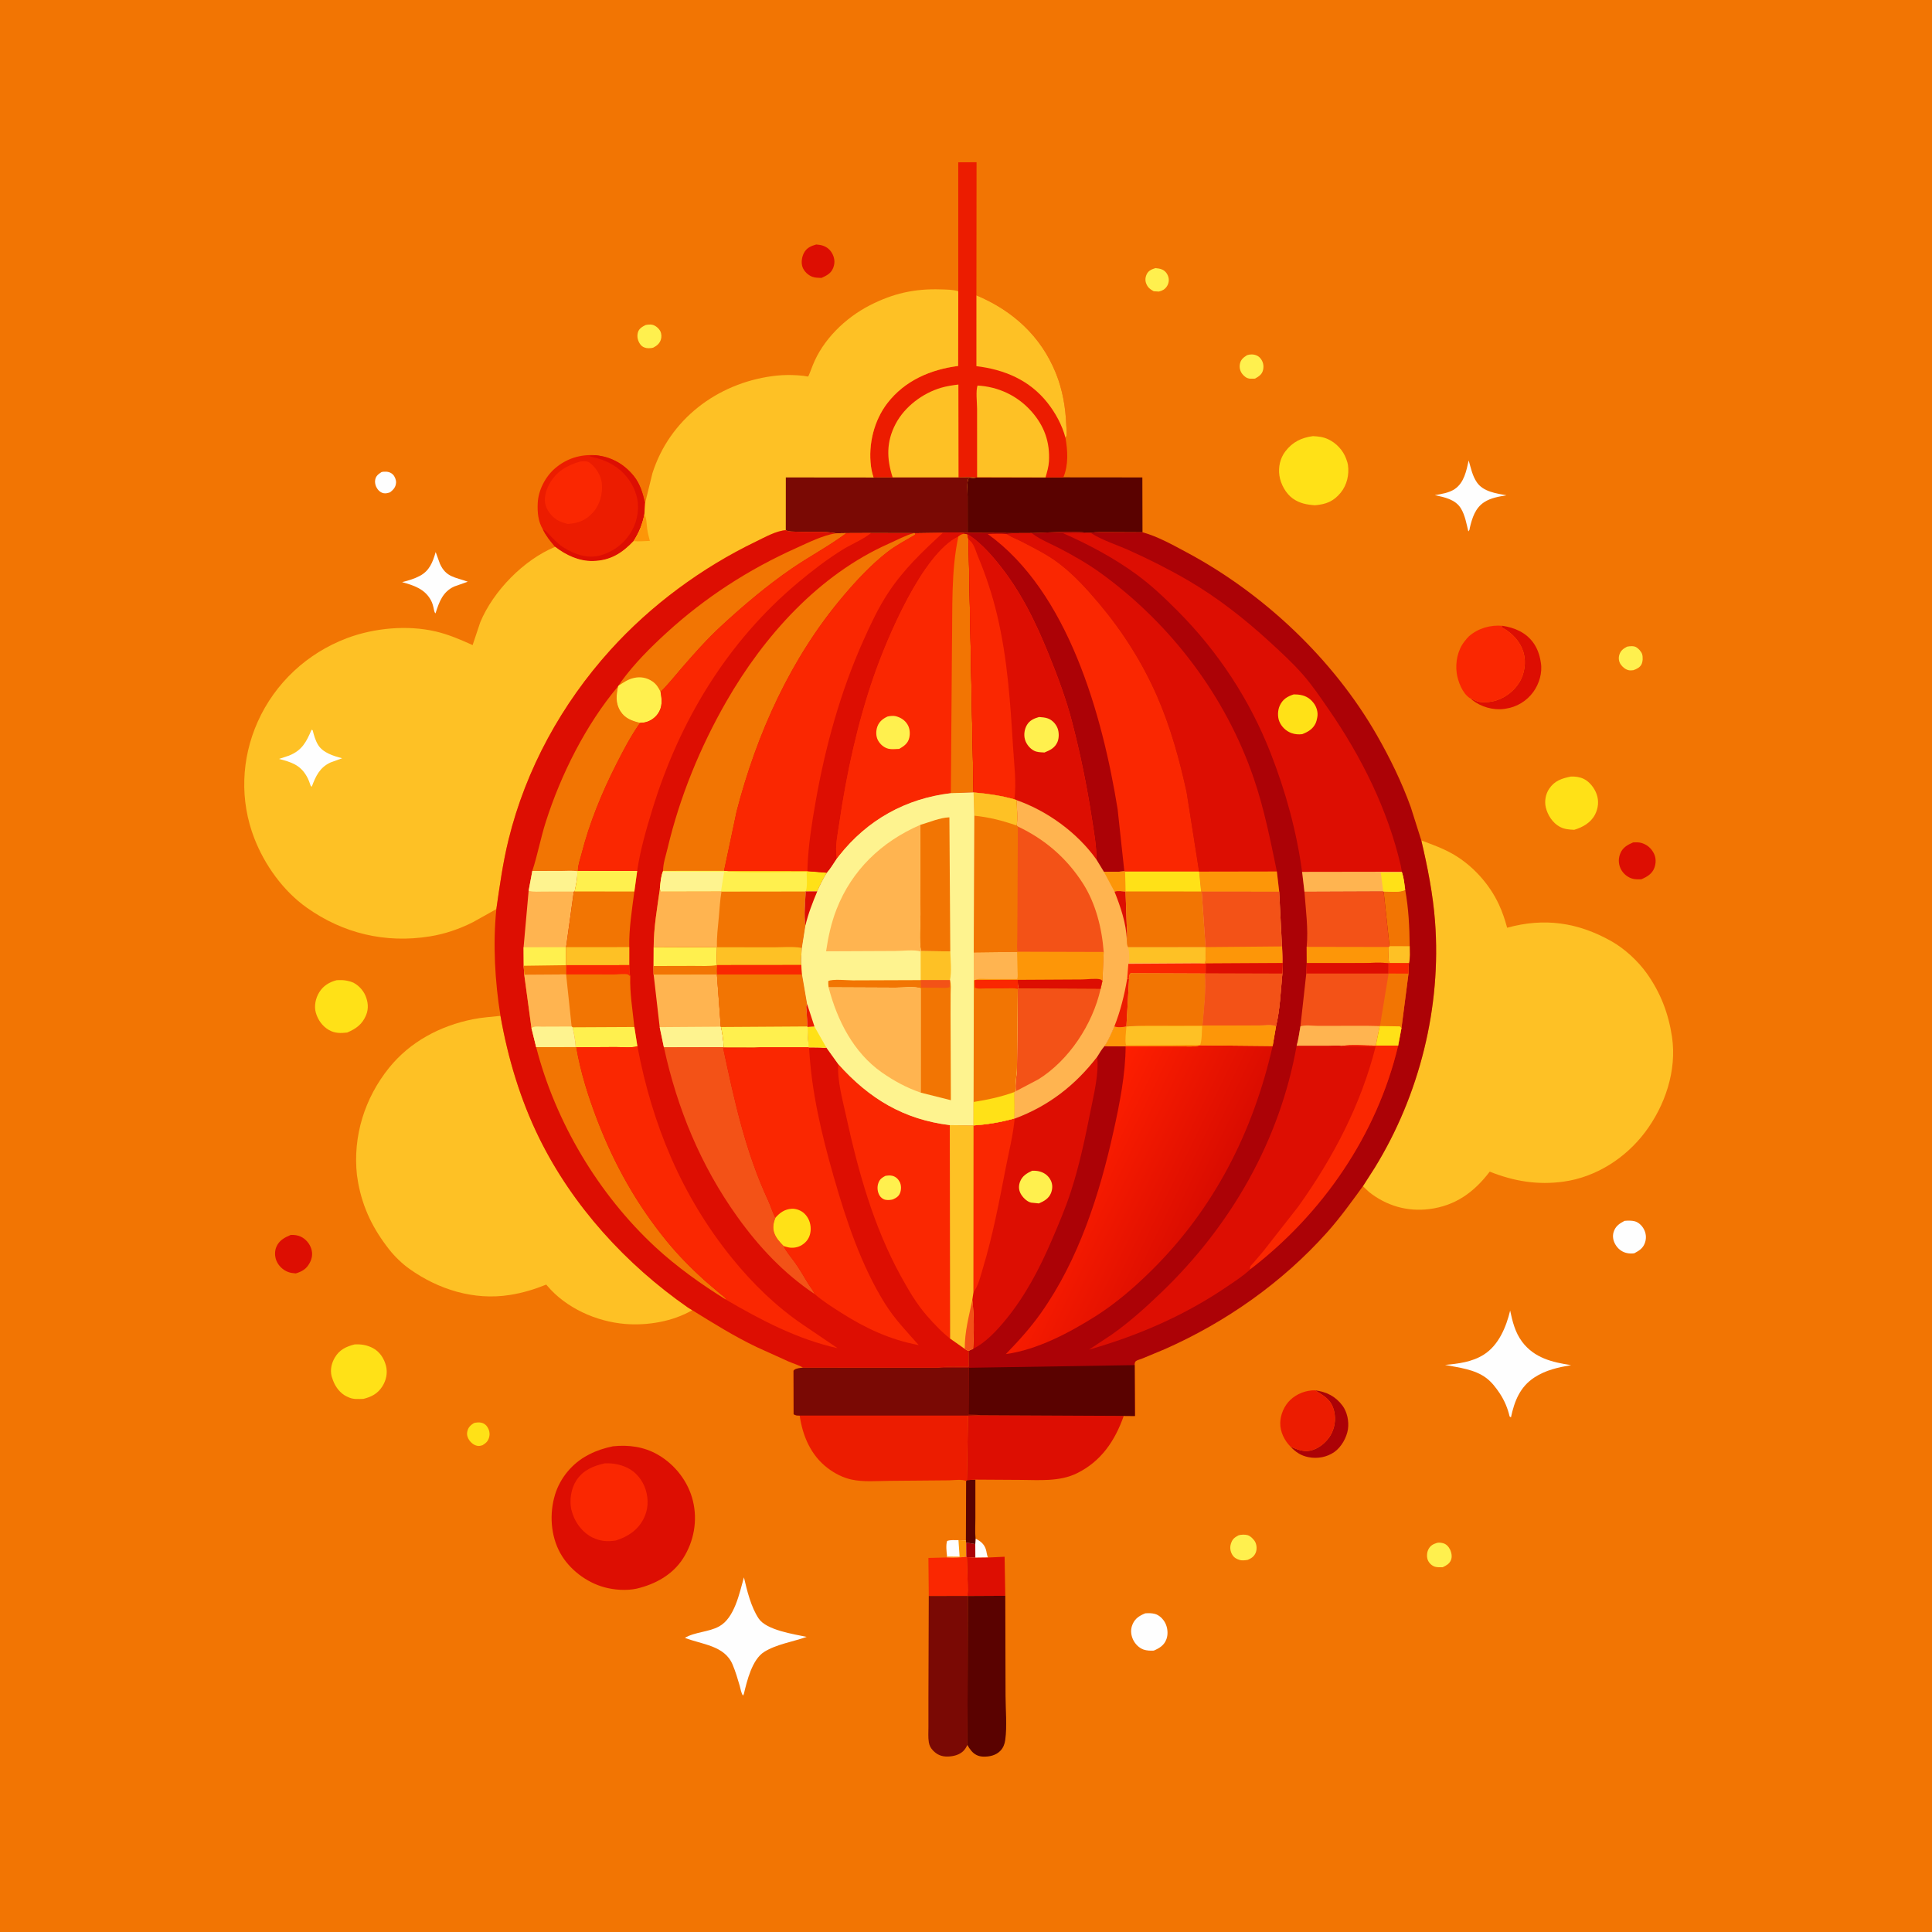 <svg version="1.1" xmlns="http://www.w3.org/2000/svg" style="display: block;" viewBox="0 0 2048 2048" width="1024" height="1024">
<defs>
	<linearGradient id="Gradient1" gradientUnits="userSpaceOnUse" x1="1269.24" y1="1300.61" x2="1134.18" y2="1234.77">
		<stop class="stop0" offset="0" stop-opacity="1" stop-color="rgb(218,12,0)"/>
		<stop class="stop1" offset="1" stop-opacity="1" stop-color="rgb(254,31,0)"/>
	</linearGradient>
</defs>
<path transform="translate(0,0)" fill="rgb(242,117,3)" d="M -0 -0 L 2048 0 L 2048 2048 L -0 2048 L -0 -0 z"/>
<path transform="translate(0,0)" fill="rgb(254,254,254)" d="M 1034.13 1630.96 C 1039.31 1633.7 1043.06 1636.45 1045.01 1642.21 C 1045.91 1644.88 1046.07 1648.69 1047.32 1651.07 L 1033.88 1651.24 L 1033.83 1636.72 L 1034.13 1630.96 z"/>
<path transform="translate(0,0)" fill="rgb(254,254,254)" d="M 404.302 500.5 C 405.695 500.145 405.516 500.119 406.831 500.025 C 410.464 499.766 413.838 500.39 416.526 503.046 C 418.518 505.014 420.003 508.77 419.841 511.56 C 419.563 516.347 417.072 519.084 413.5 521.866 C 411.296 522.625 409.011 523.269 406.666 522.826 C 403.957 522.314 401.856 520.712 400.261 518.533 C 398.214 515.736 397.129 512.053 397.725 508.598 C 398.415 504.592 401.074 502.563 404.302 500.5 z"/>
<path transform="translate(0,0)" fill="rgb(255,225,23)" d="M 502.388 1508.5 C 504.825 1507.83 507.483 1507.61 510 1508.06 C 512.823 1508.56 515.1 1510.28 516.622 1512.64 C 518.732 1515.93 519.525 1519.68 518.519 1523.49 C 517.385 1527.77 515.161 1529.72 511.5 1531.98 C 510.218 1532.34 508.854 1532.78 507.5 1532.77 C 503.429 1532.71 499.925 1530.04 497.61 1526.91 C 495.666 1524.27 494.639 1520.97 495.302 1517.71 C 496.219 1513.2 498.596 1510.83 502.388 1508.5 z"/>
<path transform="translate(0,0)" fill="rgb(255,240,78)" d="M 1224.86 284.213 C 1227.34 284.487 1229.86 284.729 1232.14 285.821 C 1235.36 287.365 1237.5 290.157 1238.5 293.563 C 1239.48 296.923 1238.89 300.588 1236.97 303.5 C 1234.81 306.754 1232.19 308.173 1228.5 309.065 L 1223 308.746 C 1219.27 306.705 1216.92 304.99 1215.19 300.997 C 1213.7 297.521 1213.97 293.854 1215.67 290.474 C 1217.54 286.777 1221.12 285.315 1224.86 284.213 z"/>
<path transform="translate(0,0)" fill="rgb(255,240,78)" d="M 684.476 344.5 C 686.75 344.126 689.5 343.708 691.747 344.319 C 695.024 345.21 698.392 348.037 699.923 351.056 C 701.309 353.789 701.471 357.378 700.462 360.254 C 699.028 364.345 696.222 366.563 692.51 368.5 C 690.77 369.035 689.164 369.116 687.344 369.127 C 684.335 369.145 681.043 367.916 679.111 365.5 C 676.119 361.758 674.844 356.78 676.298 352.062 C 677.491 348.189 681.095 346.144 684.476 344.5 z"/>
<path transform="translate(0,0)" fill="rgb(255,240,78)" d="M 1724.75 685.5 C 1727.64 684.905 1731.72 684.523 1734.39 686.022 C 1736.8 687.374 1739.89 690.782 1740.71 693.404 C 1741.71 696.586 1741.51 701.537 1739.91 704.5 C 1738.18 707.699 1734.73 709.236 1731.5 710.414 C 1730.07 710.625 1728.13 710.788 1726.68 710.5 C 1723.21 709.813 1719.86 707.086 1717.94 704.179 C 1716.04 701.29 1715.5 697.59 1716.51 694.274 C 1717.89 689.704 1720.71 687.592 1724.75 685.5 z"/>
<path transform="translate(0,0)" fill="rgb(255,240,78)" d="M 1321.95 376.5 C 1323.57 375.971 1325.01 375.73 1326.71 375.727 C 1330.3 375.719 1333.82 377.022 1336.14 379.886 C 1339.01 383.436 1339.92 387.69 1338.89 392.196 C 1337.79 397.027 1334.28 399.11 1330.32 401.375 L 1324.98 401.41 C 1321.56 401.094 1318.98 399.065 1316.92 396.471 C 1314.55 393.491 1313.64 389.675 1314.33 385.931 C 1315.2 381.182 1318.07 378.953 1321.95 376.5 z"/>
<path transform="translate(0,0)" fill="rgb(254,254,254)" d="M 1016.02 1632.63 L 1023.9 1632.86 L 1024.16 1635.16 L 1033.83 1636.72 L 1033.88 1651.24 L 1024.94 1650.68 L 1024.28 1650.22 C 1017.53 1651.18 1010.43 1651.41 1003.63 1651 L 1003.95 1650 C 1003.41 1645.4 1002.51 1637.83 1003.97 1633.5 C 1007.36 1632.14 1012.35 1632.68 1016.02 1632.63 z"/>
<path transform="translate(0,0)" fill="rgb(253,150,8)" d="M 1016.02 1632.63 L 1023.9 1632.86 L 1024.16 1635.16 L 1024.28 1650.22 C 1017.53 1651.18 1010.43 1651.41 1003.63 1651 L 1003.95 1650 L 1017.2 1650.13 L 1016.02 1632.63 z"/>
<path transform="translate(0,0)" fill="rgb(172,2,6)" d="M 1024.16 1635.16 L 1033.83 1636.72 L 1033.88 1651.24 L 1024.94 1650.68 L 1024.28 1650.22 L 1024.16 1635.16 z"/>
<path transform="translate(0,0)" fill="rgb(255,240,78)" d="M 1523.31 1635.5 C 1525.57 1635.06 1527.56 1635.28 1529.77 1635.88 C 1533.14 1636.78 1535.55 1639.45 1537.07 1642.5 C 1538.71 1645.79 1539.53 1650.28 1538.07 1653.78 C 1536.39 1657.8 1532.98 1659.63 1529.24 1661.35 C 1526.63 1661.34 1523.58 1661.55 1521.08 1660.77 C 1517.79 1659.75 1514.73 1656.82 1513.5 1653.63 C 1512.24 1650.36 1512.52 1645.86 1514.01 1642.72 C 1516.03 1638.45 1519 1636.87 1523.31 1635.5 z"/>
<path transform="translate(0,0)" fill="rgb(255,240,78)" d="M 1312.88 1627.5 C 1315.62 1626.68 1319.92 1626.51 1322.65 1627.37 C 1325.67 1628.31 1329.29 1631.96 1330.65 1634.71 C 1332.3 1638.02 1332.51 1642.75 1331.01 1646.14 C 1329.23 1650.16 1326.56 1651.8 1322.67 1653.5 C 1320.19 1653.95 1316.82 1654.42 1314.36 1653.71 C 1310.84 1652.69 1308.12 1651.23 1306.22 1648 C 1304.17 1644.54 1303.59 1640.52 1304.73 1636.67 C 1306.21 1631.7 1308.42 1629.89 1312.88 1627.5 z"/>
<path transform="translate(0,0)" fill="rgb(90,2,0)" d="M 1024.92 1569.01 L 1033.94 1568.45 L 1033.94 1609.69 C 1033.95 1616.68 1033.44 1624.02 1034.13 1630.96 L 1033.83 1636.72 L 1024.16 1635.16 L 1023.9 1632.86 L 1024.12 1569.93 L 1024.92 1569.01 z"/>
<path transform="translate(0,0)" fill="rgb(254,254,254)" d="M 1722.05 1294.17 C 1725.45 1293.86 1729.6 1293.73 1732.91 1294.61 C 1736.97 1295.7 1740.55 1299.2 1742.5 1302.83 C 1744.81 1307.14 1745.38 1311.81 1744 1316.5 C 1742.14 1322.86 1738.02 1325.58 1732.4 1328.53 C 1729.46 1328.95 1726.59 1328.85 1723.7 1328.09 C 1718.74 1326.78 1714.76 1323.43 1712.24 1318.99 C 1710.01 1315.07 1709.14 1310.48 1710.48 1306.09 C 1712.39 1299.84 1716.53 1297.08 1722.05 1294.17 z"/>
<path transform="translate(0,0)" fill="rgb(221,14,2)" d="M 865.23 259.172 C 867.67 259.403 870.143 259.651 872.467 260.475 C 877.212 262.157 880.519 265.192 882.677 269.726 C 885.013 274.636 885.119 279.468 883.002 284.5 C 880.696 289.981 875.917 292.301 870.782 294.612 C 867.581 294.488 864.109 294.505 861.067 293.382 C 856.583 291.726 852.266 287.575 850.669 283.024 C 849.056 278.429 849.958 272.451 852.165 268.199 C 854.955 262.824 859.697 260.715 865.23 259.172 z"/>
<path transform="translate(0,0)" fill="rgb(172,2,6)" d="M 1394.03 1473.79 C 1406.22 1475.44 1415.61 1480.06 1423.07 1490 C 1428.09 1496.7 1430.12 1506.77 1428.89 1515 C 1427.56 1523.82 1421.9 1533.94 1414.58 1539.1 C 1406.66 1544.68 1396.61 1546.55 1387.13 1544.67 C 1378.86 1543.02 1373.64 1539.39 1367.93 1533.48 C 1374.54 1536.25 1381.48 1539.32 1388.86 1537.75 C 1397.35 1535.95 1405.22 1529.6 1409.84 1522.39 C 1414.75 1514.72 1416.29 1505.15 1414.3 1496.29 C 1411.51 1483.89 1404.01 1479.94 1394.03 1473.79 z"/>
<path transform="translate(0,0)" fill="rgb(221,14,2)" d="M 1731.1 893.033 C 1734.23 892.868 1737.31 892.698 1740.33 893.656 C 1746.18 895.51 1750.43 899.231 1753.19 904.692 C 1755.63 909.537 1755.52 915.11 1753.64 920.095 C 1751.25 926.406 1745.79 929.551 1739.95 932.041 C 1736.36 932.153 1732.77 932.312 1729.33 931.089 C 1724.31 929.304 1719.93 925.283 1717.76 920.407 C 1715.39 915.073 1715.49 909.319 1717.87 904.007 C 1720.48 898.184 1725.56 895.404 1731.1 893.033 z"/>
<path transform="translate(0,0)" fill="rgb(254,254,254)" d="M 1214.03 1710.19 C 1217.43 1709.95 1220.73 1709.91 1224.07 1710.76 C 1228.86 1711.99 1232.97 1716.15 1235.19 1720.45 C 1237.76 1725.38 1238.43 1732.12 1236.53 1737.4 C 1234.14 1744.07 1229.28 1747 1223.1 1749.71 C 1219.58 1749.9 1215.61 1749.79 1212.26 1748.62 C 1207.26 1746.88 1202.97 1742.38 1200.88 1737.6 C 1198.61 1732.4 1198.33 1726.95 1200.61 1721.72 C 1203.32 1715.48 1207.96 1712.67 1214.03 1710.19 z"/>
<path transform="translate(0,0)" fill="rgb(221,14,2)" d="M 308.208 1309.07 C 311.798 1308.92 315.489 1309.34 318.781 1310.88 C 324.077 1313.34 328.22 1318.24 329.963 1323.78 C 331.65 1329.14 330.863 1333.98 328.196 1338.91 C 324.799 1345.2 320.191 1347.84 313.525 1349.88 C 310.792 1349.62 307.988 1349.35 305.406 1348.36 C 299.962 1346.27 295.293 1341.91 293.061 1336.5 C 291.153 1331.88 291.001 1326.11 293.058 1321.5 C 296.077 1314.74 301.753 1311.75 308.208 1309.07 z"/>
<path transform="translate(0,0)" fill="rgb(254,254,254)" d="M 461.837 585.182 L 466.318 597.544 C 472.817 612.128 482.702 611.765 495.869 616.64 L 481.323 621.784 C 469.374 627.387 465.643 637.855 461.865 649.5 L 461.396 650.237 C 460.665 648.957 460.32 647.983 460.037 646.53 C 459.308 642.791 458.562 639.471 456.697 636.101 C 450.072 624.122 438.554 620.575 426.259 617.071 C 432.685 615.483 439.104 613.613 444.984 610.497 C 455.347 605.004 458.764 595.816 461.837 585.182 z"/>
<path transform="translate(0,0)" fill="rgb(254,254,254)" d="M 1556.86 488.098 C 1559.25 496.135 1560.68 504.208 1565.53 511.287 C 1572.36 521.269 1585.9 522.987 1596.9 525.023 C 1588.73 526.448 1580.51 527.694 1573.4 532.271 C 1563.8 538.445 1560.57 549.033 1558.06 559.5 C 1557.74 561.58 1557.92 561.547 1556.5 563.343 C 1554.54 555.231 1553.04 546.295 1548.69 539.056 C 1542.86 529.334 1531.24 527.107 1521 524.884 C 1527.98 523.674 1535.97 522.497 1541.99 518.47 C 1552.04 511.752 1554.42 499.053 1556.86 488.098 z"/>
<path transform="translate(0,0)" fill="rgb(221,14,2)" d="M 1047.32 1651.07 L 1064.92 1650.21 L 1065.64 1691.61 L 1025.85 1691.82 L 1025.17 1691.73 C 1026.31 1687.98 1025.81 1683.34 1025.81 1679.41 L 1024.94 1650.68 L 1033.88 1651.24 L 1047.32 1651.07 z"/>
<path transform="translate(0,0)" fill="rgb(250,39,1)" d="M 1024.28 1650.22 L 1024.94 1650.68 L 1025.81 1679.41 C 1025.81 1683.34 1026.31 1687.98 1025.17 1691.73 L 984.54 1691.83 L 984.147 1651.48 L 1003.63 1651 C 1010.43 1651.41 1017.53 1651.18 1024.28 1650.22 z"/>
<path transform="translate(0,0)" fill="rgb(221,14,2)" d="M 1592.76 663.387 C 1605.69 665.406 1617.55 670.446 1625.4 681.367 C 1629.56 687.165 1631.98 694.017 1633.12 701 L 1633.38 702.5 C 1635.13 713.161 1631.64 724.799 1625.38 733.467 C 1618.35 743.185 1607.79 749.533 1596 751.246 L 1594.37 751.494 C 1582.85 753.075 1569.69 749.25 1560.64 742.026 L 1558.96 740.461 C 1561.4 741.105 1563.68 742.687 1566.11 743.5 C 1570.39 744.927 1577.53 744.481 1581.98 743.566 C 1593.87 741.12 1604.74 733.183 1610.92 722.757 C 1616.11 713.987 1617.95 701.904 1615.08 691.969 C 1611.64 680.095 1603.11 671.171 1592.53 665.304 L 1591.32 664.643 L 1592.76 663.387 z"/>
<path transform="translate(0,0)" fill="rgb(255,225,23)" d="M 1665.27 823.172 C 1670 823.06 1674.48 823.569 1678.81 825.639 C 1685.07 828.63 1690.31 835.561 1692.54 841.953 C 1695.05 849.139 1694.25 856.781 1690.78 863.5 C 1686.33 872.128 1677.68 876.963 1668.78 879.616 C 1663.19 879.382 1658.35 879.08 1653.29 876.336 C 1645.9 872.32 1640.55 864.028 1638.63 855.965 C 1637.06 849.368 1638.36 841.884 1642.12 836.233 C 1647.89 827.555 1655.57 825.144 1665.27 823.172 z"/>
<path transform="translate(0,0)" fill="rgb(255,225,23)" d="M 356.704 1039.07 C 360.529 1038.86 364.004 1038.76 367.766 1039.6 L 369 1039.88 C 370.418 1040.2 371.607 1040.5 373 1041.02 C 379.014 1043.25 384.768 1049.34 387.266 1055.16 C 390.199 1061.99 390.948 1069 388.106 1076 C 384.132 1085.79 377.394 1090.57 368 1094.53 C 361.223 1095.34 355.019 1095.42 348.863 1091.96 C 341.878 1088.04 336.94 1081.12 334.789 1073.48 C 332.776 1066.33 334.554 1058.14 338.39 1051.89 C 342.641 1044.97 349.017 1041.12 356.704 1039.07 z"/>
<path transform="translate(0,0)" fill="rgb(255,225,23)" d="M 375.802 1425.16 C 382.685 1424.72 389.154 1425.79 395.294 1429.04 C 402.493 1432.85 407.106 1439.96 409.119 1447.66 C 411.092 1455.21 409.456 1463.09 405.314 1469.61 C 400.402 1477.34 393.824 1480.72 385.264 1482.87 C 380.247 1483.02 375.013 1483.51 370.284 1481.53 L 369 1480.95 L 367.738 1480.41 C 360.827 1477.23 355.675 1470.42 353.086 1463.44 L 352.653 1462.24 L 351.496 1458.82 C 349.842 1451.89 351.421 1445.01 354.977 1439 C 359.844 1430.77 366.915 1427.42 375.802 1425.16 z"/>
<path transform="translate(0,0)" fill="rgb(236,28,0)" d="M 1367.93 1533.48 C 1361.52 1526.93 1356.92 1517.71 1357.11 1508.31 C 1357.28 1499.5 1361.34 1490.08 1367.76 1483.99 C 1374.78 1477.34 1384.44 1473.64 1394.03 1473.79 C 1404.01 1479.94 1411.51 1483.89 1414.3 1496.29 C 1416.29 1505.15 1414.75 1514.72 1409.84 1522.39 C 1405.22 1529.6 1397.35 1535.95 1388.86 1537.75 C 1381.48 1539.32 1374.54 1536.25 1367.93 1533.48 z"/>
<path transform="translate(0,0)" fill="rgb(254,254,254)" d="M 1600.82 1389.27 C 1603.32 1401.01 1606.1 1412.41 1613.43 1422.23 C 1626.27 1439.44 1645.34 1444.11 1665.44 1447.08 C 1651.48 1449.53 1638.46 1452.31 1626.41 1460.23 C 1611.13 1470.27 1605.31 1485.44 1601.67 1502.5 L 1600.25 1501.5 C 1598.22 1492.77 1594.74 1484.46 1589.77 1476.99 C 1585.81 1471.04 1581.26 1465.09 1575.52 1460.75 C 1563.2 1451.45 1546.55 1449.79 1531.81 1446.86 C 1546.03 1445.56 1560.44 1443.8 1572.83 1435.99 C 1588.66 1426.01 1596.61 1406.72 1600.82 1389.27 z"/>
<path transform="translate(0,0)" fill="rgb(254,254,254)" d="M 788.599 1672.06 C 791.894 1686.19 796.101 1703.65 804.281 1715.79 C 812.533 1728.03 841.382 1732.26 855.122 1735.16 C 840.684 1740.35 822.94 1742.93 809.952 1751.15 C 797.198 1759.24 791.827 1781.83 788.558 1795.5 L 787.681 1797.41 C 785.704 1795.15 785.003 1789.98 784.13 1786.99 C 781.922 1779.41 779.649 1771.78 776.582 1764.5 C 768.001 1744.12 744.142 1743.35 726.022 1736.19 C 736.613 1729.84 751.206 1730.19 762.368 1724.03 C 778.734 1715 783.828 1688.76 788.599 1672.06 z"/>
<path transform="translate(0,0)" fill="rgb(255,225,23)" d="M 1391.82 462.312 C 1397.69 462.642 1402.45 463.106 1407.89 465.612 C 1416.44 469.556 1423.8 477.394 1426.98 486.297 L 1427.39 487.5 C 1428.07 489.358 1428.64 491.02 1428.91 493 C 1430.3 503.292 1427.84 514.059 1421.25 522.189 C 1413.7 531.501 1405.6 534.613 1393.98 535.592 C 1385.35 535.014 1377.74 533.633 1370.5 528.51 C 1362.96 523.177 1357.49 513.053 1356.2 504 C 1354.92 495.059 1357 485.724 1362.5 478.51 C 1370.12 468.522 1379.65 463.913 1391.82 462.312 z"/>
<path transform="translate(0,0)" fill="rgb(250,39,1)" d="M 1558.96 740.461 L 1557.97 739.953 C 1550.24 735.015 1545.34 722.106 1544.17 713.491 C 1542.62 702.148 1545.12 689.391 1552.19 680.225 L 1553.17 679 C 1554.42 677.416 1555.63 675.845 1557.15 674.5 C 1566.81 665.933 1580.08 662.252 1592.76 663.387 L 1591.32 664.643 L 1592.53 665.304 C 1603.11 671.171 1611.64 680.095 1615.08 691.969 C 1617.95 701.904 1616.11 713.987 1610.92 722.757 C 1604.74 733.183 1593.87 741.12 1581.98 743.566 C 1577.53 744.481 1570.39 744.927 1566.11 743.5 C 1563.68 742.687 1561.4 741.105 1558.96 740.461 z"/>
<path transform="translate(0,0)" fill="rgb(90,2,0)" d="M 1025.85 1691.82 L 1065.64 1691.61 L 1065.92 1797.32 C 1065.94 1812.39 1067.67 1829.73 1065.58 1844.57 C 1064.98 1848.79 1063.49 1852.69 1060.52 1855.82 C 1055.74 1860.84 1048.65 1862.36 1041.97 1862.08 C 1037 1861.87 1032.94 1859.82 1029.7 1855.99 C 1028.06 1854.07 1026.63 1851.99 1025.56 1849.7 L 1025.85 1691.82 z"/>
<path transform="translate(0,0)" fill="rgb(122,9,4)" d="M 1025.17 1691.73 L 1025.85 1691.82 L 1025.56 1849.7 C 1024.39 1851.89 1022.96 1854.42 1021.16 1856.16 C 1016.77 1860.42 1010.36 1861.9 1004.44 1862.01 C 998.212 1862.12 993.399 1860.16 989.046 1855.62 C 986.637 1853.11 985.194 1850.43 984.609 1846.98 C 983.719 1841.73 984.191 1835.97 984.178 1830.63 L 984.172 1800.39 L 984.54 1691.83 L 1025.17 1691.73 z"/>
<path transform="translate(0,0)" fill="rgb(221,14,2)" d="M 1039.24 1500.16 L 1191.21 1500.9 C 1182.01 1527.22 1167.19 1549.18 1141.5 1561.77 C 1123.32 1570.69 1101.98 1568.89 1082.3 1568.75 L 1033.94 1568.45 L 1024.92 1569.01 L 1026.13 1500.53 L 1039.24 1500.16 z"/>
<path transform="translate(0,0)" fill="rgb(236,28,0)" d="M 575.5 561.261 C 570.362 552.691 569.567 543.088 570.005 533.346 C 570.61 519.879 577.871 505.645 588.02 496.763 C 600.322 485.997 615.4 481.352 631.514 482.572 C 647.855 484.218 661.4 491.766 671.763 504.5 C 678.534 512.821 681.514 523.199 683.795 533.457 L 683.106 545.028 C 680.962 555.848 677.606 564.347 671.601 573.582 C 659.343 586.454 647.027 594.26 628.602 594.691 C 613.807 595.038 599.929 588.503 588.489 579.655 C 583.392 573.711 579.008 568.308 575.5 561.261 z"/>
<path transform="translate(0,0)" fill="rgb(221,14,2)" d="M 631.514 482.572 C 647.855 484.218 661.4 491.766 671.763 504.5 C 678.534 512.821 681.514 523.199 683.795 533.457 L 683.106 545.028 C 680.962 555.848 677.606 564.347 671.601 573.582 C 659.343 586.454 647.027 594.26 628.602 594.691 C 613.807 595.038 599.929 588.503 588.489 579.655 C 583.392 573.711 579.008 568.308 575.5 561.261 C 578.316 562.049 580.685 565.173 582.695 567.214 C 587.481 572.073 592.061 577.162 597.947 580.725 C 609.699 587.839 622.964 592.462 636.625 588.668 C 650.884 584.708 662.825 575.143 670.018 562.2 C 676.08 551.291 678.188 537.014 674.552 524.92 L 674.098 523.5 C 672.697 519.042 670.876 515.098 668.369 511.142 C 658.431 495.46 643.762 487.749 626.027 483.937 L 625 483.723 L 625.5 482.938 L 631.514 482.572 z"/>
<path transform="translate(0,0)" fill="rgb(250,39,1)" d="M 615.203 489.214 C 619.291 488.936 622.423 488.359 625.75 491.022 C 632.089 496.1 637.279 504.471 638.004 512.599 C 638.972 523.435 635.957 535.128 628.53 543.315 C 620.948 551.673 612.798 554.7 601.835 555.388 C 598.744 554.49 595.438 553.653 592.54 552.239 C 586.436 549.259 580.769 542.816 578.604 536.361 C 576.039 528.714 578.58 520.003 582.308 513.168 C 589.658 499.697 600.811 493.334 615.203 489.214 z"/>
<path transform="translate(0,0)" fill="rgb(90,2,0)" d="M 1035.77 505.927 L 1108.3 506.112 L 1127.17 506.012 L 1210.94 506.096 L 1211.09 564.215 L 1176.14 564.055 C 1169.55 564.125 1162.6 563.695 1156.12 564.785 L 1154.17 564.833 C 1134.64 562.672 1113.34 564.537 1093.64 565.05 L 1073.35 565.141 L 1025.68 564.933 L 1025.67 525.906 C 1025.68 520.438 1024.69 512.316 1026.5 507.235 L 1034.81 506.246 L 1035.77 505.927 z"/>
<path transform="translate(0,0)" fill="rgb(221,14,2)" d="M 649.577 1533.16 C 666.376 1531.37 682.734 1533.55 697.5 1542.11 C 715.711 1552.67 729.597 1570.6 734.548 1591.07 C 739.597 1611.95 735.638 1633.86 724.095 1651.97 C 712.987 1669.39 694.426 1679.46 674.777 1684.06 C 664.036 1686.35 651.136 1685.44 640.578 1682.56 C 621.596 1677.38 603.52 1663.62 593.95 1646.43 C 583.641 1627.91 582.254 1604.49 588.352 1584.41 C 593.736 1566.67 606.713 1551.06 623.149 1542.48 L 624.718 1541.68 C 632.832 1537.48 640.676 1535.06 649.577 1533.16 z"/>
<path transform="translate(0,0)" fill="rgb(250,39,1)" d="M 641.17 1551.19 C 649.774 1550.93 657.176 1552.2 665 1555.9 C 674.316 1560.31 681.421 1569.4 684.441 1579.15 C 687.651 1589.52 687.21 1600.31 682.218 1610 C 675.9 1622.26 665.482 1628.99 652.705 1633.04 C 643.667 1634.37 636.537 1633.85 628.165 1629.87 C 618.549 1625.29 610.733 1615.56 607.299 1605.63 L 606.756 1604 L 605.491 1599.77 C 603.546 1589.59 605.416 1577.54 611.209 1568.91 C 618.32 1558.32 629.132 1553.78 641.17 1551.19 z"/>
<path transform="translate(0,0)" fill="rgb(236,28,0)" d="M 993.601 1449.85 L 1026.87 1449.9 L 1026.67 1499.55 C 1030.82 1499.68 1035.14 1499.56 1039.24 1500.16 L 1026.13 1500.53 L 1024.92 1569.01 L 1024.12 1569.93 C 1020.36 1567.78 1010.53 1569.14 1006.07 1569.21 L 942.928 1569.75 C 929.815 1569.83 915.157 1571.22 902.353 1568.34 C 893.295 1566.29 884.856 1561.91 877.478 1556.34 C 859.52 1542.78 850.854 1522.24 847.691 1500.56 C 845.348 1500.44 843.106 1500.66 841.265 1499 L 841.182 1453 C 843.056 1450.35 848.085 1450.3 851.33 1449.7 L 993.601 1449.85 z"/>
<path transform="translate(0,0)" fill="rgb(122,9,4)" d="M 993.601 1449.85 L 1026.87 1449.9 L 1026.67 1499.55 C 1030.82 1499.68 1035.14 1499.56 1039.24 1500.16 L 1026.13 1500.53 L 847.691 1500.56 C 845.348 1500.44 843.106 1500.66 841.265 1499 L 841.182 1453 C 843.056 1450.35 848.085 1450.3 851.33 1449.7 L 993.601 1449.85 z"/>
<path transform="translate(0,0)" fill="rgb(236,28,0)" d="M 1015.8 308.763 L 1015.79 172.066 L 1035.18 171.97 L 1035.04 313.077 C 1073.39 329.126 1103.31 356.2 1119.15 395.267 C 1126.52 413.467 1129.6 431.979 1130.34 451.557 C 1130.46 454.58 1131.31 459.753 1130.29 462.591 L 1129.45 464.071 C 1131.83 477.498 1132.76 493.262 1127.17 506.012 L 1108.3 506.112 L 1035.77 505.927 L 1034.81 506.246 C 1028.79 505.573 1022.19 506.126 1016.1 506.16 L 946.269 506.148 L 926.023 506.191 C 924.773 502.459 923.77 498.186 923.263 494.286 C 920.257 471.156 926.399 445.744 940.75 427.211 C 959.153 403.444 986.44 391.657 1015.65 387.93 L 1015.8 308.763 z"/>
<path transform="translate(0,0)" fill="rgb(254,193,37)" d="M 1035.04 313.077 C 1073.39 329.126 1103.31 356.2 1119.15 395.267 C 1126.52 413.467 1129.6 431.979 1130.34 451.557 C 1130.46 454.58 1131.31 459.753 1130.29 462.591 L 1129.45 464.071 C 1125.94 450.71 1118.83 437.647 1110.28 426.857 C 1091.28 402.896 1064.75 391.736 1035.03 388.155 L 1035.04 313.077 z"/>
<path transform="translate(0,0)" fill="rgb(254,193,37)" d="M 946.269 506.148 C 939.796 486.261 939.449 468.301 949.39 449.362 C 958.999 431.056 977.994 416.821 997.61 411.04 C 1003.5 409.303 1009.84 408.352 1015.94 407.636 L 1016.1 506.16 L 946.269 506.148 z"/>
<path transform="translate(0,0)" fill="rgb(254,193,37)" d="M 1035.77 505.927 L 1035.74 433.257 C 1035.74 427.081 1034.18 413.933 1036.28 408.692 C 1058.32 409.924 1078.48 419.388 1093.24 435.963 C 1106.92 451.321 1113.14 468.589 1111.94 489.155 C 1111.61 494.885 1109.85 500.604 1108.3 506.112 L 1035.77 505.927 z"/>
<path transform="translate(0,0)" fill="rgb(254,193,37)" d="M 530.522 1076.85 C 538.336 1121.39 551.597 1165.76 571.59 1206.39 C 607.071 1278.5 663.573 1340.33 729.317 1386.1 L 733.822 1388.88 C 712.967 1400.91 686.39 1405.38 662.645 1403.44 C 632.074 1400.94 599.909 1386.52 579.969 1362.81 L 579.061 1361.72 C 566.307 1366.85 554.016 1370.57 540.398 1372.72 C 502.471 1378.71 464.839 1367 434 1345.06 C 426.354 1339.62 418.379 1331.91 412.571 1324.52 C 395.67 1303.02 384.731 1281.01 379.695 1254 L 378.359 1245.5 C 373.962 1204.27 386.552 1164 412.486 1131.85 C 434.798 1104.19 466.573 1087.45 501.074 1080.49 C 510.682 1078.55 520.767 1077.87 530.522 1076.85 z"/>
<path transform="translate(0,0)" fill="rgb(254,193,37)" d="M 1506.66 890.918 C 1518 895.136 1529.28 899.166 1539.84 905.169 C 1560.75 917.061 1578.75 936.913 1588.85 958.68 C 1592.61 966.777 1595.3 974.848 1597.63 983.447 C 1637.08 972.557 1672.64 977.759 1708.03 997.657 C 1722.17 1005.61 1736.41 1018.76 1745.8 1032 C 1760.29 1052.43 1768.72 1074.39 1772.39 1099.14 C 1777.68 1134.77 1765.06 1172.07 1743.73 1200.33 C 1723.09 1227.66 1691.93 1247.73 1657.71 1252.54 C 1630.04 1256.43 1604.86 1252.22 1579.18 1241.98 C 1562.58 1263.79 1542.87 1278.14 1515.16 1281.67 C 1491.74 1284.65 1469.48 1278.15 1451.05 1263.42 L 1444.74 1257.46 L 1457.09 1238.16 C 1504.76 1160.9 1528.06 1067.37 1521.2 976.81 C 1519.01 947.893 1513.32 919.098 1506.66 890.918 z"/>
<path transform="translate(0,0)" fill="rgb(254,193,37)" d="M 683.795 533.457 L 691.587 501.716 C 709.718 444.683 759.961 406.688 818.509 398.731 C 825.544 397.775 832.723 397.357 839.818 397.57 C 843.899 397.693 847.966 397.929 852.019 398.429 C 852.888 398.536 855.989 399.262 856.666 399.092 C 857.137 398.974 860.847 389 861.384 387.629 C 872.185 360.062 895.995 337.022 922.066 323.635 C 946.481 311.099 969.458 305.879 996.925 306.761 C 1003.02 306.957 1009.97 306.891 1015.8 308.763 L 1015.65 387.93 C 986.44 391.657 959.153 403.444 940.75 427.211 C 926.399 445.744 920.257 471.156 923.263 494.286 C 923.77 498.186 924.773 502.459 926.023 506.191 L 946.269 506.148 L 1016.1 506.16 C 1022.19 506.126 1028.79 505.573 1034.81 506.246 L 1026.5 507.235 C 1024.69 512.316 1025.68 520.438 1025.67 525.906 L 1025.68 564.933 L 1022.29 565.094 C 1014.57 564.359 1007.2 564.399 999.461 564.787 L 970.333 565.224 L 968.716 565.116 L 923.331 565.018 L 897.227 565.126 L 886.166 565.299 C 873.46 562.771 858.352 564.262 845.26 563.654 C 841.398 563.475 836.468 563.846 832.968 562.079 C 823.019 562.583 810.566 569.661 801.632 573.961 C 743.965 601.717 690.017 641.484 647.065 689.021 C 595.492 746.099 557.54 815.081 539.105 889.967 C 533.094 914.384 529.735 938.841 526.143 963.683 L 501.478 977.48 C 487.003 984.804 471.833 989.999 455.801 992.593 C 408.759 1000.2 363.819 989.651 325 962.013 C 300.124 944.303 280.515 916.895 269.575 888.621 C 254.054 848.507 255.651 804.428 273.139 765.212 C 291.477 724.089 325.698 692.331 367.812 676.467 C 396.554 665.641 431.976 662.343 461.979 669.397 C 475.682 672.619 488.217 678.053 500.996 683.819 L 509.139 659.496 C 522.971 626.412 555.117 593.448 588.489 579.655 C 599.929 588.503 613.807 595.038 628.602 594.691 C 647.027 594.26 659.343 586.454 671.601 573.582 C 677.606 564.347 680.962 555.848 683.106 545.028 L 683.795 533.457 z"/>
<path transform="translate(0,0)" fill="rgb(253,150,8)" d="M 683.106 545.028 C 685.548 549.97 685.338 554.946 686.007 560.308 C 686.555 564.703 687.763 569.067 688.884 573.349 C 683.273 573.517 677.161 574.152 671.601 573.582 C 677.606 564.347 680.962 555.848 683.106 545.028 z"/>
<path transform="translate(0,0)" fill="rgb(254,254,254)" d="M 330.297 773.5 L 331.468 774.132 C 332.698 779.237 334.348 784.886 337.072 789.431 C 342.227 798.029 353.578 801.369 362.665 803.792 L 350.281 808.286 C 338.872 813.584 334.669 822.773 330.5 833.934 L 329.378 833.108 C 328.221 829.523 326.987 826.199 325.123 822.911 C 318.203 810.699 308.518 807.832 295.812 804.49 L 306.325 800.995 C 320.237 795.429 324.667 786.605 330.297 773.5 z"/>
<path transform="translate(0,0)" fill="rgb(122,9,4)" d="M 946.269 506.148 L 1016.1 506.16 C 1022.19 506.126 1028.79 505.573 1034.81 506.246 L 1026.5 507.235 C 1024.69 512.316 1025.68 520.438 1025.67 525.906 L 1025.68 564.933 L 1022.29 565.094 C 1014.57 564.359 1007.2 564.399 999.461 564.787 L 970.333 565.224 L 968.716 565.116 L 923.331 565.018 L 897.227 565.126 L 886.166 565.299 C 873.46 562.771 858.352 564.262 845.26 563.654 C 841.398 563.475 836.468 563.846 832.968 562.079 L 833.006 506.1 L 926.023 506.191 L 946.269 506.148 z"/>
<path transform="translate(0,0)" fill="rgb(221,14,2)" d="M 832.968 562.079 C 836.468 563.846 841.398 563.475 845.26 563.654 C 858.352 564.262 873.46 562.771 886.166 565.299 L 897.227 565.126 L 923.331 565.018 L 968.716 565.116 L 970.333 565.224 L 999.461 564.787 C 1007.2 564.399 1014.57 564.359 1022.29 565.094 L 1022.08 565.786 L 1025.4 566.235 L 1026.66 571.935 L 1032.01 840.03 L 1007.94 840.816 C 960.108 846.49 919.412 869.15 889.503 907.067 L 887.029 910.259 C 883.708 915.155 880.483 920.704 876.601 925.135 C 872.499 931.513 869.396 938.047 866.305 944.938 L 854.069 945.024 C 853.572 956.767 851.995 969.578 853.746 981.216 L 850.023 1004.86 C 849.578 1010.9 848.952 1016.93 849.457 1022.97 L 850.2 1033.01 L 855.556 1064.21 C 854.34 1066.46 854.523 1067.45 854.85 1069.91 L 855.979 1088.08 L 856.062 1088.67 L 857.167 1110.18 C 862.86 1110.3 869.041 1109.99 874.662 1110.71 L 875.88 1110.27 L 888.527 1127.9 C 921.273 1164.58 957.837 1186.68 1006.82 1192.68 L 1007.09 1418.9 L 1022.68 1429.86 C 1024.21 1430.93 1024.95 1431.5 1026.81 1431.92 L 1026.96 1448.88 C 1016.24 1449.03 1004.11 1448.18 993.601 1449.85 L 851.33 1449.7 C 846.426 1446.99 840.938 1445.42 835.798 1443.2 L 802 1427.9 C 778.333 1416.58 756.096 1402.67 733.822 1388.88 L 729.317 1386.1 C 663.573 1340.33 607.071 1278.5 571.59 1206.39 C 551.597 1165.76 538.336 1121.39 530.522 1076.85 C 524.623 1040.35 522.385 1000.57 526.143 963.683 C 529.735 938.841 533.094 914.384 539.105 889.967 C 557.54 815.081 595.492 746.099 647.065 689.021 C 690.017 641.484 743.965 601.717 801.632 573.961 C 810.566 569.661 823.019 562.583 832.968 562.079 z"/>
<path transform="translate(0,0)" fill="rgb(255,180,80)" d="M 564.313 923.072 L 594.827 923.023 C 600.308 923.019 606.457 922.468 611.853 923.303 C 612.48 930.494 610.563 937.957 609.133 944.98 L 608.267 945.095 L 600.073 1004.04 L 600.095 1023.14 L 600.107 1032.94 L 555.715 1033.23 L 555.158 1023.75 L 555.024 1004.13 L 560.376 944.261 L 564.313 923.072 z"/>
<path transform="translate(0,0)" fill="rgb(254,243,143)" d="M 564.313 923.072 L 594.827 923.023 C 600.308 923.019 606.457 922.468 611.853 923.303 C 612.48 930.494 610.563 937.957 609.133 944.98 L 608.267 945.095 L 576.937 945.112 C 571.621 945.103 565.485 945.74 560.376 944.261 L 564.313 923.072 z"/>
<path transform="translate(0,0)" fill="rgb(255,240,78)" d="M 555.024 1004.13 L 600.073 1004.04 L 600.095 1023.14 L 600.107 1032.94 L 555.715 1033.23 L 555.158 1023.75 L 555.024 1004.13 z"/>
<path transform="translate(0,0)" fill="rgb(242,117,3)" d="M 555.158 1023.75 L 600.095 1023.14 L 600.107 1032.94 L 555.715 1033.23 L 555.158 1023.75 z"/>
<path transform="translate(0,0)" fill="rgb(242,117,3)" d="M 612.632 923.069 L 675.438 923.253 L 672.447 945.023 C 669.908 964.119 666.635 984.715 667.039 1003.97 L 667.014 1023.09 L 600.095 1023.14 L 600.073 1004.04 L 608.267 945.095 L 609.133 944.98 C 610.563 937.957 612.48 930.494 611.853 923.303 L 612.632 923.069 z"/>
<path transform="translate(0,0)" fill="rgb(254,193,37)" d="M 600.073 1004.04 L 667.039 1003.97 L 667.014 1023.09 L 600.095 1023.14 L 600.073 1004.04 z"/>
<path transform="translate(0,0)" fill="rgb(255,240,78)" d="M 612.632 923.069 L 675.438 923.253 L 672.447 945.023 L 609.133 944.98 C 610.563 937.957 612.48 930.494 611.853 923.303 L 612.632 923.069 z"/>
<path transform="translate(0,0)" fill="rgb(255,180,80)" d="M 692.925 1003.83 L 759.994 1004.1 C 759.981 1010.25 759.393 1016.98 760.017 1023.06 C 759.86 1026.4 759.597 1029.7 759.987 1033.02 L 764.074 1088.33 L 764.381 1088.67 C 765.79 1095.67 766.981 1102.93 767.109 1110.09 L 703.771 1110.24 L 699.3 1088.79 L 692.904 1033.2 L 692.833 1024.01 L 692.925 1003.83 z"/>
<path transform="translate(0,0)" fill="rgb(254,243,143)" d="M 764.074 1088.33 L 764.381 1088.67 C 765.79 1095.67 766.981 1102.93 767.109 1110.09 L 703.771 1110.24 L 699.3 1088.79 L 764.074 1088.33 z"/>
<path transform="translate(0,0)" fill="rgb(255,240,78)" d="M 692.925 1003.83 L 759.994 1004.1 C 759.981 1010.25 759.393 1016.98 760.017 1023.06 C 759.86 1026.4 759.597 1029.7 759.987 1033.02 L 692.904 1033.2 L 692.833 1024.01 L 692.925 1003.83 z"/>
<path transform="translate(0,0)" fill="rgb(242,117,3)" d="M 760.017 1023.06 C 759.86 1026.4 759.597 1029.7 759.987 1033.02 L 692.904 1033.2 L 692.833 1024.01 L 734.573 1023.9 C 742.92 1023.88 751.798 1024.47 760.017 1023.06 z"/>
<path transform="translate(0,0)" fill="rgb(242,117,3)" d="M 568.36 1109.99 L 610.248 1109.91 L 610.885 1110.14 C 615.455 1136.71 623.509 1162.22 633.152 1187.34 C 651.196 1234.36 674.813 1276.53 706.729 1315.63 C 718.949 1330.6 732.698 1344.52 747.02 1357.46 L 763.383 1371.42 C 765.475 1373.16 768.963 1375.12 769.714 1377.73 C 743.978 1361.94 716.836 1342.46 694.722 1321.95 C 634.424 1266.04 588.837 1189.54 568.36 1109.99 z"/>
<path transform="translate(0,0)" fill="rgb(242,117,3)" d="M 655.247 727.439 C 653.238 736.768 652.295 745.278 657.601 753.77 C 662.567 761.717 670.006 764.193 678.543 766.289 C 668.744 779.985 660.732 795.444 653.134 810.437 C 637.847 840.599 624.695 872.714 616.354 905.519 C 614.971 910.959 612.5 917.435 612.632 923.069 L 611.853 923.303 C 606.457 922.468 600.308 923.019 594.827 923.023 L 564.313 923.072 C 569.871 906.254 573.079 888.439 578.497 871.438 C 594.607 820.892 621.046 768.18 655.247 727.439 z"/>
<path transform="translate(0,0)" fill="rgb(242,117,3)" d="M 886.166 565.299 L 897.227 565.126 L 896.464 565.7 C 878.43 579.064 858.18 589.774 839.616 602.472 C 813.296 620.475 787.909 641.957 764.515 663.571 C 749.664 677.291 736.218 692.421 722.993 707.691 C 715.566 716.267 708.323 725.513 700.215 733.448 C 701.771 741.69 702.432 749.498 697.346 756.653 C 693.793 761.653 688.124 765.202 682.017 766.035 L 678.543 766.289 C 670.006 764.193 662.567 761.717 657.601 753.77 C 652.295 745.278 653.238 736.768 655.247 727.439 L 655.717 726.791 L 658.7 722.239 C 672.598 703.307 689.094 686.756 706.379 670.94 C 747.342 633.457 793.317 603.706 843.997 580.971 C 857.165 575.064 871.895 567.516 886.166 565.299 z"/>
<path transform="translate(0,0)" fill="rgb(255,240,78)" d="M 655.717 726.791 C 660.543 723.778 665.405 720.224 671 718.903 L 672.307 718.586 C 679.047 717.086 685.844 718.386 691.525 722.283 C 695.758 725.186 698.067 728.893 700.215 733.448 C 701.771 741.69 702.432 749.498 697.346 756.653 C 693.793 761.653 688.124 765.202 682.017 766.035 L 678.543 766.289 C 670.006 764.193 662.567 761.717 657.601 753.77 C 652.295 745.278 653.238 736.768 655.247 727.439 L 655.717 726.791 z"/>
<path transform="translate(0,0)" fill="rgb(242,117,3)" d="M 600.095 1023.14 L 667.014 1023.09 C 667.191 1026.93 667.005 1031.25 668.071 1034.95 C 667.538 1052.98 670.601 1070.78 672.452 1088.65 L 675.673 1109.15 C 668.726 1110.91 659.732 1109.89 652.528 1109.89 L 610.885 1110.14 L 610.248 1109.91 L 568.36 1109.99 L 563.361 1089.71 L 555.715 1033.23 L 600.107 1032.94 L 600.095 1023.14 z"/>
<path transform="translate(0,0)" fill="rgb(250,39,1)" d="M 600.095 1023.14 L 667.014 1023.09 C 667.191 1026.93 667.005 1031.25 668.071 1034.95 C 667.457 1034.45 666.204 1033.23 665.5 1032.98 C 662.579 1031.93 654.406 1032.99 651.052 1033 L 600.107 1032.94 L 600.095 1023.14 z"/>
<path transform="translate(0,0)" fill="rgb(255,240,78)" d="M 606.958 1088.98 L 672.452 1088.65 L 675.673 1109.15 C 668.726 1110.91 659.732 1109.89 652.528 1109.89 L 610.885 1110.14 L 610.248 1109.91 C 609.844 1102.76 608.429 1095.97 606.958 1088.98 z"/>
<path transform="translate(0,0)" fill="rgb(255,180,80)" d="M 600.107 1032.94 L 605.954 1088.15 L 606.958 1088.98 C 608.429 1095.97 609.844 1102.76 610.248 1109.91 L 568.36 1109.99 L 563.361 1089.71 L 555.715 1033.23 L 600.107 1032.94 z"/>
<path transform="translate(0,0)" fill="rgb(254,243,143)" d="M 605.954 1088.15 L 606.958 1088.98 C 608.429 1095.97 609.844 1102.76 610.248 1109.91 L 568.36 1109.99 L 563.361 1089.71 C 566.492 1087.54 570.413 1088.25 574.087 1088.27 L 605.954 1088.15 z"/>
<path transform="translate(0,0)" fill="rgb(243,82,23)" d="M 767.109 1110.09 L 805.53 1110.19 L 804.563 1110.32 C 792.337 1111.88 779.001 1111 766.63 1111.04 C 778.448 1166.75 790.296 1221.22 814.492 1273.06 C 817.143 1278.74 818.915 1285.5 822.034 1290.82 C 819.747 1296.45 818.724 1302 821.071 1307.83 C 823.186 1313.09 826.848 1316.88 830.724 1320.89 C 833.692 1327.26 838.53 1332.51 842.59 1338.2 C 847.608 1345.23 851.895 1352.87 856.426 1360.23 C 858.804 1364.09 861.825 1367.75 863.696 1371.87 C 830.83 1349.88 804.458 1321.79 781.533 1289.75 C 742.792 1235.61 717.901 1175.16 703.771 1110.24 L 767.109 1110.09 z"/>
<path transform="translate(0,0)" fill="rgb(250,39,1)" d="M 897.227 565.126 L 923.331 565.018 L 922.636 565.581 C 914.011 572.316 902.88 576.679 893.489 582.467 C 876.959 592.654 860.837 605.085 845.956 617.546 C 770.441 680.782 720.004 764.83 691.408 858.373 C 685.041 879.201 678.807 900.67 675.567 922.254 L 675.438 923.253 L 612.632 923.069 C 612.5 917.435 614.971 910.959 616.354 905.519 C 624.695 872.714 637.847 840.599 653.134 810.437 C 660.732 795.444 668.744 779.985 678.543 766.289 L 682.017 766.035 C 688.124 765.202 693.793 761.653 697.346 756.653 C 702.432 749.498 701.771 741.69 700.215 733.448 C 708.323 725.513 715.566 716.267 722.993 707.691 C 736.218 692.421 749.664 677.291 764.515 663.571 C 787.909 641.957 813.296 620.475 839.616 602.472 C 858.18 589.774 878.43 579.064 896.464 565.7 L 897.227 565.126 z"/>
<path transform="translate(0,0)" fill="rgb(242,117,3)" d="M 968.716 565.116 L 970.333 565.224 L 970 566.918 C 959.905 572.855 950.03 577.95 940.716 585.159 C 923.598 598.409 908.178 615.018 894.192 631.475 C 838.571 696.92 802.185 777.547 780.821 860.221 L 767.535 923.059 L 702.867 923.114 C 702.883 915.32 705.903 906.658 707.712 899.021 C 720.548 844.827 742.286 791.769 769.993 743.542 C 809.885 674.105 868.009 609.164 942.381 576.215 C 950.938 572.424 959.693 567.551 968.716 565.116 z"/>
<path transform="translate(0,0)" fill="rgb(250,39,1)" d="M 675.673 1109.15 C 691.362 1192.04 722.464 1267.57 775.812 1333.5 C 797.498 1360.3 822.441 1384.7 851 1404.13 L 887.937 1429.17 C 845.584 1419.78 806.948 1399.51 769.751 1377.81 L 769.714 1377.73 C 768.963 1375.12 765.475 1373.16 763.383 1371.42 L 747.02 1357.46 C 732.698 1344.52 718.949 1330.6 706.729 1315.63 C 674.813 1276.53 651.196 1234.36 633.152 1187.34 C 623.509 1162.22 615.455 1136.71 610.885 1110.14 L 652.528 1109.89 C 659.732 1109.89 668.726 1110.91 675.673 1109.15 z"/>
<path transform="translate(0,0)" fill="rgb(250,39,1)" d="M 888.527 1127.9 C 921.273 1164.58 957.837 1186.68 1006.82 1192.68 L 1007.09 1418.9 C 998.054 1411.85 990.096 1403.34 982.554 1394.74 C 971.622 1382.27 963.117 1367.61 955.144 1353.16 C 926.06 1300.43 909.786 1241.95 897.001 1183.41 C 893.22 1166.1 887.428 1145.48 888.527 1127.9 z"/>
<path transform="translate(0,0)" fill="rgb(255,240,78)" d="M 938.488 1246.5 C 941.066 1246.07 943.503 1245.76 946.074 1246.44 C 949.488 1247.34 952.092 1249.73 953.696 1252.84 C 955.451 1256.24 955.501 1260.75 954.215 1264.33 C 952.842 1268.14 950.014 1269.86 946.5 1271.41 C 944.221 1272.07 941.352 1272.25 939 1271.89 C 936.219 1271.47 933.688 1269.54 932.288 1267.15 C 930.023 1263.28 929.587 1258.09 931.167 1253.88 C 932.65 1249.93 934.958 1248.36 938.488 1246.5 z"/>
<path transform="translate(0,0)" fill="rgb(242,117,3)" d="M 767.535 923.059 L 772.181 923.388 L 855.863 923.441 L 876.601 925.135 C 872.499 931.513 869.396 938.047 866.305 944.938 L 854.069 945.024 C 853.572 956.767 851.995 969.578 853.746 981.216 L 850.023 1004.86 C 849.578 1010.9 848.952 1016.93 849.457 1022.97 L 850.2 1033.01 L 855.556 1064.21 C 854.34 1066.46 854.523 1067.45 854.85 1069.91 L 855.979 1088.08 L 856.062 1088.67 L 857.167 1110.18 L 805.53 1110.19 L 767.109 1110.09 C 766.981 1102.93 765.79 1095.67 764.381 1088.67 L 764.074 1088.33 L 759.987 1033.02 C 759.597 1029.7 759.86 1026.4 760.017 1023.06 C 759.393 1016.98 759.981 1010.25 759.994 1004.1 L 692.925 1003.83 C 692.948 983.478 696.652 962.359 699.496 942.229 C 700.152 936.04 700.438 929.766 702.691 923.918 L 702.867 923.114 L 767.535 923.059 z"/>
<path transform="translate(0,0)" fill="rgb(254,193,37)" d="M 759.994 1004.1 L 819.62 1004.2 C 829.252 1004.22 840.615 1003.11 850.023 1004.86 C 849.578 1010.9 848.952 1016.93 849.457 1022.97 L 760.017 1023.06 C 759.393 1016.98 759.981 1010.25 759.994 1004.1 z"/>
<path transform="translate(0,0)" fill="rgb(255,240,78)" d="M 767.535 923.059 L 772.181 923.388 L 855.863 923.441 L 876.601 925.135 C 872.499 931.513 869.396 938.047 866.305 944.938 L 854.069 945.024 L 764.788 945.135 L 764.264 944.98 L 700.5 945.112 L 699.496 942.229 C 700.152 936.04 700.438 929.766 702.691 923.918 L 702.867 923.114 L 767.535 923.059 z"/>
<path transform="translate(0,0)" fill="rgb(255,225,23)" d="M 855.863 923.441 L 876.601 925.135 C 872.499 931.513 869.396 938.047 866.305 944.938 L 854.069 945.024 C 856.19 939.792 855.045 930.033 855.08 924.202 C 844.725 924.216 775.629 925.742 772.181 923.388 L 855.863 923.441 z"/>
<path transform="translate(0,0)" fill="rgb(254,243,143)" d="M 699.496 942.229 C 700.152 936.04 700.438 929.766 702.691 923.918 L 703.998 924.004 L 767.608 924.144 L 764.264 944.98 L 700.5 945.112 L 699.496 942.229 z"/>
<path transform="translate(0,0)" fill="rgb(255,180,80)" d="M 692.925 1003.83 C 692.948 983.478 696.652 962.359 699.496 942.229 L 700.5 945.112 L 764.264 944.98 L 764.788 945.135 C 763.25 954.149 762.784 963.396 761.951 972.5 C 760.996 982.94 759.639 993.612 759.994 1004.1 L 692.925 1003.83 z"/>
<path transform="translate(0,0)" fill="rgb(242,117,3)" d="M 760.017 1023.06 L 849.457 1022.97 L 850.2 1033.01 L 855.556 1064.21 C 854.34 1066.46 854.523 1067.45 854.85 1069.91 L 855.979 1088.08 L 856.062 1088.67 L 857.167 1110.18 L 805.53 1110.19 L 767.109 1110.09 C 766.981 1102.93 765.79 1095.67 764.381 1088.67 L 764.074 1088.33 L 759.987 1033.02 C 759.597 1029.7 759.86 1026.4 760.017 1023.06 z"/>
<path transform="translate(0,0)" fill="rgb(250,39,1)" d="M 760.017 1023.06 L 849.457 1022.97 L 850.2 1033.01 L 759.987 1033.02 C 759.597 1029.7 759.86 1026.4 760.017 1023.06 z"/>
<path transform="translate(0,0)" fill="rgb(255,240,78)" d="M 855.979 1088.08 L 856.062 1088.67 L 857.167 1110.18 L 805.53 1110.19 L 767.109 1110.09 C 766.981 1102.93 765.79 1095.67 764.381 1088.67 L 855.979 1088.08 z"/>
<path transform="translate(0,0)" fill="rgb(250,39,1)" d="M 857.167 1110.18 C 862.86 1110.3 869.041 1109.99 874.662 1110.71 L 857.703 1111 C 860.189 1157.62 870.973 1202.65 883.765 1247.36 C 896.873 1293.18 912.953 1341.86 938.483 1382.44 C 948.735 1398.74 961.235 1411.51 973.877 1425.87 C 943.557 1420.2 917.639 1408.12 891.71 1391.61 C 882.137 1385.52 872.276 1379.34 863.696 1371.87 C 861.825 1367.75 858.804 1364.09 856.426 1360.23 C 851.895 1352.87 847.608 1345.23 842.59 1338.2 C 838.53 1332.51 833.692 1327.26 830.724 1320.89 C 826.848 1316.88 823.186 1313.09 821.071 1307.83 C 818.724 1302 819.747 1296.45 822.034 1290.82 C 818.915 1285.5 817.143 1278.74 814.492 1273.06 C 790.296 1221.22 778.448 1166.75 766.63 1111.04 C 779.001 1111 792.337 1111.88 804.563 1110.32 L 805.53 1110.19 L 857.167 1110.18 z"/>
<path transform="translate(0,0)" fill="rgb(255,225,23)" d="M 822.034 1290.82 C 826.746 1285.41 831.957 1281.71 839.383 1281.34 C 844.024 1281.1 849.286 1283.18 852.639 1286.36 C 857.174 1290.66 859.442 1296.7 859.363 1302.86 C 859.294 1308.25 857.549 1313.23 853.584 1317.01 C 849.374 1321.03 844.358 1322.89 838.5 1322.65 C 835.968 1322.54 833.151 1321.6 830.724 1320.89 C 826.848 1316.88 823.186 1313.09 821.071 1307.83 C 818.724 1302 819.747 1296.45 822.034 1290.82 z"/>
<path transform="translate(0,0)" fill="rgb(250,39,1)" d="M 999.461 564.787 C 1007.2 564.399 1014.57 564.359 1022.29 565.094 L 1022.08 565.786 L 1025.4 566.235 L 1026.66 571.935 L 1032.01 840.03 L 1007.94 840.816 C 960.108 846.49 919.412 869.15 889.503 907.067 L 887.029 910.259 C 883.708 915.155 880.483 920.704 876.601 925.135 L 855.863 923.441 L 772.181 923.388 L 767.535 923.059 L 780.821 860.221 C 802.185 777.547 838.571 696.92 894.192 631.475 C 908.178 615.018 923.598 598.409 940.716 585.159 C 950.03 577.95 959.905 572.855 970 566.918 L 970.333 565.224 L 999.461 564.787 z"/>
<path transform="translate(0,0)" fill="rgb(221,14,2)" d="M 999.461 564.787 C 1007.2 564.399 1014.57 564.359 1022.29 565.094 L 1022.08 565.786 C 1019.34 566.363 1018.07 566.972 1015.92 568.764 C 977.5 587.4 940.127 676.987 926.359 716.594 C 909.035 766.425 897.379 819.861 889.781 872.044 C 888.129 883.391 885.042 897.064 886.866 908.302 L 887.029 910.259 C 883.708 915.155 880.483 920.704 876.601 925.135 L 855.863 923.441 L 856.062 917.583 C 856.993 895.193 860.657 872.354 864.515 850.293 C 874.752 791.75 890.969 733.018 915.315 678.72 C 923.025 661.524 931.064 644.278 941.464 628.5 C 958.035 603.357 977.565 585.004 999.461 564.787 z"/>
<path transform="translate(0,0)" fill="rgb(250,39,1)" d="M 1022.08 565.786 L 1025.4 566.235 L 1026.66 571.935 L 1032.01 840.03 L 1007.94 840.816 C 960.108 846.49 919.412 869.15 889.503 907.067 L 887.029 910.259 L 886.866 908.302 C 885.042 897.064 888.129 883.391 889.781 872.044 C 897.379 819.861 909.035 766.425 926.359 716.594 C 940.127 676.987 977.5 587.4 1015.92 568.764 C 1018.07 566.972 1019.34 566.363 1022.08 565.786 z"/>
<path transform="translate(0,0)" fill="rgb(255,240,78)" d="M 940.967 759.5 C 943.455 758.971 947.071 758.539 949.546 759.198 C 954.788 760.596 959.021 763.207 961.946 767.92 C 964.522 772.071 964.936 777.49 963.845 782.153 C 962.455 788.1 958.18 791.003 953.177 793.886 L 952.318 793.911 C 948.912 794.06 945.135 794.509 941.793 793.699 C 937.013 792.54 932.906 788.95 930.63 784.649 C 928.367 780.37 928.412 774.472 930.111 770 C 932.068 764.847 936.071 761.672 940.967 759.5 z"/>
<path transform="translate(0,0)" fill="rgb(242,117,3)" d="M 1022.08 565.786 L 1025.4 566.235 L 1026.66 571.935 L 1032.01 840.03 L 1007.94 840.816 L 1009.15 682.24 C 1009.78 645.319 1008.07 604.949 1015.92 568.764 C 1018.07 566.972 1019.34 566.363 1022.08 565.786 z"/>
<path transform="translate(0,0)" fill="rgb(172,2,6)" d="M 1211.09 564.215 C 1227.24 568.62 1243.51 577.802 1258.25 585.692 C 1339.73 629.297 1413.35 698.749 1459.48 779.21 C 1473.48 803.636 1486.01 829.286 1495.54 855.803 L 1506.66 890.918 C 1513.32 919.098 1519.01 947.893 1521.2 976.81 C 1528.06 1067.37 1504.76 1160.9 1457.09 1238.16 L 1444.74 1257.46 C 1432.59 1274.16 1420.68 1290.78 1406.9 1306.23 C 1359.5 1359.36 1299.47 1401.59 1234.48 1430.27 L 1211 1440.04 C 1209.52 1440.64 1204.9 1441.98 1204 1442.89 C 1202.76 1444.14 1202.85 1445.52 1202.79 1447.09 L 1203.03 1501.01 L 1191.21 1500.9 L 1039.24 1500.16 C 1035.14 1499.56 1030.82 1499.68 1026.67 1499.55 L 1026.87 1449.9 L 993.601 1449.85 C 1004.11 1448.18 1016.24 1449.03 1026.96 1448.88 L 1026.81 1431.92 C 1024.95 1431.5 1024.21 1430.93 1022.68 1429.86 L 1007.09 1418.9 L 1006.82 1192.68 C 957.837 1186.68 921.273 1164.58 888.527 1127.9 L 875.88 1110.27 L 874.662 1110.71 C 869.041 1109.99 862.86 1110.3 857.167 1110.18 L 856.062 1088.67 L 855.979 1088.08 L 854.85 1069.91 C 854.523 1067.45 854.34 1066.46 855.556 1064.21 L 850.2 1033.01 L 849.457 1022.97 C 848.952 1016.93 849.578 1010.9 850.023 1004.86 L 853.746 981.216 C 851.995 969.578 853.572 956.767 854.069 945.024 L 866.305 944.938 C 869.396 938.047 872.499 931.513 876.601 925.135 C 880.483 920.704 883.708 915.155 887.029 910.259 L 889.503 907.067 C 919.412 869.15 960.108 846.49 1007.94 840.816 L 1032.01 840.03 L 1026.66 571.935 L 1025.4 566.235 L 1022.08 565.786 L 1022.29 565.094 L 1025.68 564.933 L 1073.35 565.141 L 1093.64 565.05 C 1113.34 564.537 1134.64 562.672 1154.17 564.833 L 1156.12 564.785 C 1162.6 563.695 1169.55 564.125 1176.14 564.055 L 1211.09 564.215 z"/>
<path transform="translate(0,0)" fill="rgb(242,117,3)" d="M 1489.56 943.241 C 1493.17 962.784 1494.17 983.175 1494.33 1003.02 C 1494.26 1008.53 1494.95 1015.78 1493.54 1021.02 L 1472.7 1020.91 C 1471.22 1016.43 1472.16 1008.84 1472.07 1003.87 L 1472.94 1002.96 L 1466.72 945.082 C 1472.36 945.049 1485.59 946.555 1489.56 943.241 z"/>
<path transform="translate(0,0)" fill="rgb(254,193,37)" d="M 1472.94 1002.96 L 1494.33 1003.02 C 1494.26 1008.53 1494.95 1015.78 1493.54 1021.02 L 1472.7 1020.91 C 1471.22 1016.43 1472.16 1008.84 1472.07 1003.87 L 1472.94 1002.96 z"/>
<path transform="translate(0,0)" fill="rgb(243,82,23)" d="M 1466.27 944.947 L 1466.72 945.082 L 1472.94 1002.96 L 1472.07 1003.87 C 1472.16 1008.84 1471.22 1016.43 1472.7 1020.91 L 1472.02 1021.17 C 1463.3 1019.91 1453.06 1020.9 1444.14 1020.91 L 1385.2 1020.95 L 1385.14 1003.71 C 1386.96 984.596 1384.17 964.385 1382.75 945.271 L 1466.27 944.947 z"/>
<path transform="translate(0,0)" fill="rgb(253,150,8)" d="M 1385.14 1003.71 L 1472.07 1003.87 C 1472.16 1008.84 1471.22 1016.43 1472.7 1020.91 L 1472.02 1021.17 C 1463.3 1019.91 1453.06 1020.9 1444.14 1020.91 L 1385.2 1020.95 L 1385.14 1003.71 z"/>
<path transform="translate(0,0)" fill="rgb(90,2,0)" d="M 1202.79 1447.09 L 1203.03 1501.01 L 1191.21 1500.9 L 1039.24 1500.16 C 1035.14 1499.56 1030.82 1499.68 1026.67 1499.55 L 1026.87 1449.9 L 1202.79 1447.09 z"/>
<path transform="translate(0,0)" fill="rgb(243,82,23)" d="M 1385.2 1020.95 L 1444.14 1020.91 C 1453.06 1020.9 1463.3 1019.91 1472.02 1021.17 L 1472.7 1020.91 L 1493.54 1021.02 C 1493 1024.77 1492.94 1028.28 1493.07 1032.07 L 1485.63 1089.72 L 1482.05 1108.63 L 1458.39 1108.41 C 1446.67 1108.45 1433.25 1107.19 1421.75 1108.8 C 1418.1 1108.01 1412.41 1108.7 1408.53 1108.69 L 1374.46 1108.7 C 1376.43 1102.16 1377.25 1094.75 1378.5 1088.02 L 1384.71 1031.98 L 1385.2 1020.95 z"/>
<path transform="translate(0,0)" fill="rgb(221,14,2)" d="M 1385.2 1020.95 L 1444.14 1020.91 C 1453.06 1020.9 1463.3 1019.91 1472.02 1021.17 L 1471.98 1031.96 L 1384.71 1031.98 L 1385.2 1020.95 z"/>
<path transform="translate(0,0)" fill="rgb(255,180,80)" d="M 1378.5 1088.02 C 1383.12 1086.16 1392 1087.47 1397.25 1087.48 L 1448.17 1087.38 L 1462.59 1087.65 L 1458.39 1108.41 C 1446.67 1108.45 1433.25 1107.19 1421.75 1108.8 C 1418.1 1108.01 1412.41 1108.7 1408.53 1108.69 L 1374.46 1108.7 C 1376.43 1102.16 1377.25 1094.75 1378.5 1088.02 z"/>
<path transform="translate(0,0)" fill="rgb(242,117,3)" d="M 1472.7 1020.91 L 1493.54 1021.02 C 1493 1024.77 1492.94 1028.28 1493.07 1032.07 L 1485.63 1089.72 L 1482.05 1108.63 L 1458.39 1108.41 L 1462.59 1087.65 L 1448.17 1087.38 C 1453.01 1087.39 1458.14 1087.76 1462.92 1087.02 L 1471.98 1031.96 L 1472.02 1021.17 L 1472.7 1020.91 z"/>
<path transform="translate(0,0)" fill="rgb(250,39,1)" d="M 1472.7 1020.91 L 1493.54 1021.02 C 1493 1024.77 1492.94 1028.28 1493.07 1032.07 L 1471.98 1031.96 L 1472.02 1021.17 L 1472.7 1020.91 z"/>
<path transform="translate(0,0)" fill="rgb(255,225,23)" d="M 1462.59 1087.65 L 1484 1088 L 1485.63 1089.72 L 1482.05 1108.63 L 1458.39 1108.41 L 1462.59 1087.65 z"/>
<path transform="translate(0,0)" fill="rgb(221,14,2)" d="M 1073.35 565.141 L 1093.64 565.05 L 1095.23 566.264 C 1103.31 572.232 1113.91 576.45 1122.86 581.098 C 1138.5 589.219 1153.59 597.857 1167.85 608.249 C 1241.7 662.055 1299.37 738.286 1329.02 825 C 1340.11 857.449 1346.6 890.311 1353.53 923.794 L 1356.01 945.298 L 1273.85 945.231 L 1273.22 945.013 L 1271.11 923.94 L 1257.89 839.937 C 1250.48 805.674 1240.65 770.151 1226.56 737.985 C 1210.97 702.379 1190.24 669.744 1165.28 640 C 1152.39 624.646 1138.33 609.154 1122.3 597.019 C 1109.99 587.693 1096.21 580.993 1082.57 573.88 C 1077.83 571.405 1072.86 569.729 1068.38 566.801 L 1067.46 566.19 L 1073.35 565.141 z"/>
<path transform="translate(0,0)" fill="rgb(253,150,8)" d="M 1271.11 923.94 L 1353.53 923.794 L 1356.01 945.298 L 1273.85 945.231 L 1273.22 945.013 L 1271.11 923.94 z"/>
<path transform="translate(0,0)" fill="rgb(221,14,2)" d="M 1482.05 1108.63 C 1459.59 1203.15 1401.7 1286.97 1325.07 1345.67 L 1324.98 1345.87 C 1317.68 1352.72 1308.56 1358.49 1300.29 1364.12 C 1255.79 1394.45 1206.02 1415.97 1154.36 1430.67 L 1178 1415.05 C 1197.07 1401.67 1214.31 1386.12 1231.08 1370.02 C 1304.59 1299.46 1356.49 1209.59 1374.46 1108.7 L 1408.53 1108.69 C 1412.41 1108.7 1418.1 1108.01 1421.75 1108.8 C 1433.25 1107.19 1446.67 1108.45 1458.39 1108.41 L 1482.05 1108.63 z"/>
<path transform="translate(0,0)" fill="rgb(250,39,1)" d="M 1482.05 1108.63 C 1459.59 1203.15 1401.7 1286.97 1325.07 1345.67 C 1325.17 1344.62 1325.07 1343.54 1325.39 1342.54 C 1325.66 1341.7 1327.98 1339.51 1328.61 1338.77 L 1339.18 1326.3 L 1376.07 1279.21 C 1413.07 1227.48 1442.7 1171.19 1458.26 1109.24 L 1422.97 1108.9 L 1421.75 1108.8 C 1433.25 1107.19 1446.67 1108.45 1458.39 1108.41 L 1482.05 1108.63 z"/>
<path transform="translate(0,0)" fill="rgb(221,14,2)" d="M 1075.59 1185.82 C 1111.42 1172.55 1139.94 1150.43 1163.13 1120.2 C 1164.93 1138.79 1159.55 1159.82 1155.92 1178.1 C 1150.27 1206.61 1143.99 1236.2 1134.96 1263.8 C 1129.26 1281.22 1122.01 1298.16 1114.78 1314.98 C 1101.81 1345.13 1086.74 1373.93 1065.75 1399.39 C 1056.64 1410.44 1044.62 1423.52 1031.5 1429.76 L 1026.81 1431.92 C 1024.95 1431.5 1024.21 1430.93 1022.68 1429.86 L 1007.09 1418.9 L 1006.82 1192.68 L 1032.01 1192.97 C 1046.87 1191.96 1060.55 1189.68 1074.86 1185.72 L 1075.59 1185.82 z"/>
<path transform="translate(0,0)" fill="rgb(255,240,78)" d="M 1094.13 1241.02 C 1097.07 1240.95 1099.66 1241.09 1102.5 1241.92 C 1107.58 1243.4 1111.69 1246.69 1113.98 1251.52 C 1115.98 1255.71 1115.79 1260.44 1114.09 1264.7 C 1111.77 1270.5 1106.7 1273.35 1101.25 1275.68 L 1093 1274.83 C 1088.38 1273.75 1083.77 1268.97 1081.72 1264.89 C 1079.73 1260.92 1079.76 1256.59 1081.35 1252.5 C 1083.73 1246.43 1088.51 1243.65 1094.13 1241.02 z"/>
<path transform="translate(0,0)" fill="rgb(250,39,1)" d="M 1074.86 1185.72 L 1075.59 1185.82 C 1073.92 1203.41 1069.5 1220.68 1066.13 1238 C 1059.19 1273.72 1052.47 1309.46 1041.92 1344.34 C 1039.55 1352.2 1037.02 1363.45 1031.9 1369.8 L 1032.01 1192.97 C 1046.87 1191.96 1060.55 1189.68 1074.86 1185.72 z"/>
<path transform="translate(0,0)" fill="rgb(254,193,37)" d="M 1006.82 1192.68 L 1032.01 1192.97 L 1031.9 1369.8 L 1030.68 1378.09 C 1032.71 1394.6 1032.53 1413.14 1031.5 1429.76 L 1026.81 1431.92 C 1024.95 1431.5 1024.21 1430.93 1022.68 1429.86 L 1007.09 1418.9 L 1006.82 1192.68 z"/>
<path transform="translate(0,0)" fill="rgb(243,82,23)" d="M 1030.68 1378.09 C 1032.71 1394.6 1032.53 1413.14 1031.5 1429.76 L 1026.81 1431.92 C 1024.95 1431.5 1024.21 1430.93 1022.68 1429.86 C 1022.59 1411.32 1026.98 1396.03 1030.68 1378.09 z"/>
<path transform="translate(0,0)" fill="rgb(221,14,2)" d="M 1154.17 564.833 L 1156.12 564.785 L 1156.99 565.353 C 1168.56 572.725 1183.73 577.471 1196.41 583.14 C 1217.72 592.671 1238.82 603.29 1259.01 615.023 C 1290.22 633.161 1319.19 655.896 1345.76 680.237 C 1357.75 691.225 1370.06 702.509 1380.81 714.741 C 1391.21 726.567 1399.83 739.453 1408.75 752.375 C 1443.32 802.5 1471.03 858.11 1484.89 917.672 L 1486.01 924.041 L 1486.23 924.879 C 1488.15 930.815 1488.73 937.079 1489.56 943.241 C 1485.59 946.555 1472.36 945.049 1466.72 945.082 L 1466.27 944.947 L 1382.75 945.271 L 1380.28 924.204 C 1374.39 880.892 1362.89 839.246 1347.03 798.605 C 1324.73 741.487 1291.14 690.563 1247.91 647.194 C 1234.26 633.505 1220.53 620.476 1204.9 609.032 C 1181.26 591.722 1153.78 577.016 1126.93 565.247 L 1154.17 564.833 z"/>
<path transform="translate(0,0)" fill="rgb(255,225,23)" d="M 1371.42 736.079 L 1375.63 736.247 C 1382.9 736.919 1388.14 739.479 1392.61 745.389 C 1395.71 749.497 1397.38 755.189 1396.4 760.279 L 1396.14 761.5 C 1395.79 763.219 1395.44 764.89 1394.71 766.5 C 1391.85 772.762 1386.53 775.906 1380.36 778.252 C 1376.53 778.747 1372.58 778.389 1368.93 777.069 C 1363.23 775.007 1358.48 770.431 1356.17 764.829 C 1354.08 759.784 1354.35 752.76 1356.67 747.851 C 1359.84 741.134 1364.58 738.305 1371.42 736.079 z"/>
<path transform="translate(0,0)" fill="rgb(255,180,80)" d="M 1486.01 924.041 L 1486.23 924.879 C 1488.15 930.815 1488.73 937.079 1489.56 943.241 C 1485.59 946.555 1472.36 945.049 1466.72 945.082 L 1466.27 944.947 L 1382.75 945.271 L 1380.28 924.204 L 1486.01 924.041 z"/>
<path transform="translate(0,0)" fill="rgb(255,225,23)" d="M 1486.23 924.879 C 1488.15 930.815 1488.73 937.079 1489.56 943.241 C 1485.59 946.555 1472.36 945.049 1466.72 945.082 L 1466.27 944.947 L 1463.7 924.931 L 1486.23 924.879 z"/>
<path transform="translate(0,0)" fill="url(#Gradient1)" d="M 1170.93 1108.83 C 1175 1102.93 1178.5 1094.72 1181.26 1088.06 C 1185.02 1089.46 1190.17 1088.92 1194.04 1088.02 L 1199.56 1087.84 C 1209.88 1086.67 1220.48 1087.1 1230.85 1087.05 L 1274.82 1087.06 L 1334.64 1086.86 C 1339.31 1086.82 1348.92 1085.38 1352.65 1087.81 L 1349.05 1108.83 C 1328.43 1199.56 1287.17 1281.05 1220.65 1346.75 C 1202.48 1364.7 1182.57 1381.91 1160.89 1395.53 C 1132.96 1413.08 1099.24 1430.91 1066.21 1435.39 C 1079.78 1421.43 1092.43 1407.45 1103.69 1391.5 C 1143.56 1335.03 1165.54 1266.14 1180.36 1199.32 C 1186.75 1170.52 1193.19 1138.4 1193.18 1108.93 L 1170.93 1108.83 z"/>
<path transform="translate(0,0)" fill="rgb(254,193,37)" d="M 1170.93 1108.83 C 1175 1102.93 1178.5 1094.72 1181.26 1088.06 C 1185.02 1089.46 1190.17 1088.92 1194.04 1088.02 L 1199.56 1087.84 C 1209.88 1086.67 1220.48 1087.1 1230.85 1087.05 L 1274.82 1087.06 L 1334.64 1086.86 C 1339.31 1086.82 1348.92 1085.38 1352.65 1087.81 L 1349.05 1108.83 L 1272.19 1108.06 C 1264.68 1110.17 1254.46 1108.91 1246.62 1108.91 L 1193.18 1108.93 L 1170.93 1108.83 z"/>
<path transform="translate(0,0)" fill="rgb(253,150,8)" d="M 1170.93 1108.83 C 1175 1102.93 1178.5 1094.72 1181.26 1088.06 C 1185.02 1089.46 1190.17 1088.92 1194.04 1088.02 C 1193.86 1092.58 1192.07 1104.31 1193.8 1108.01 L 1244.03 1107.8 C 1253.11 1107.77 1263.2 1107.03 1272.19 1108.06 C 1264.68 1110.17 1254.46 1108.91 1246.62 1108.91 L 1193.18 1108.93 L 1170.93 1108.83 z"/>
<path transform="translate(0,0)" fill="rgb(253,150,8)" d="M 1274.82 1087.06 L 1334.64 1086.86 C 1339.31 1086.82 1348.92 1085.38 1352.65 1087.81 L 1349.05 1108.83 L 1272.19 1108.06 C 1274.21 1102.03 1273.93 1094.01 1274.31 1087.66 L 1199.56 1087.84 C 1209.88 1086.67 1220.48 1087.1 1230.85 1087.05 L 1274.82 1087.06 z"/>
<path transform="translate(0,0)" fill="rgb(250,39,1)" d="M 1022.29 565.094 L 1025.68 564.933 L 1073.35 565.141 L 1067.46 566.19 L 1068.38 566.801 C 1072.86 569.729 1077.83 571.405 1082.57 573.88 C 1096.21 580.993 1109.99 587.693 1122.3 597.019 C 1138.33 609.154 1152.39 624.646 1165.28 640 C 1190.24 669.744 1210.97 702.379 1226.56 737.985 C 1240.65 770.151 1250.48 805.674 1257.89 839.937 L 1271.11 923.94 L 1192.65 923.926 L 1191.84 923.656 C 1184.85 924.469 1177.2 923.979 1170.14 924.081 L 1162.2 911.044 C 1142.14 882.802 1110.15 859.504 1077.5 848.165 L 1075.28 847.327 C 1060.87 843.308 1046.87 841.303 1032.01 840.03 L 1026.66 571.935 L 1025.4 566.235 L 1022.08 565.786 L 1022.29 565.094 z"/>
<path transform="translate(0,0)" fill="rgb(172,2,6)" d="M 1022.29 565.094 L 1025.68 564.933 L 1073.35 565.141 L 1067.46 566.19 C 1060.75 565.407 1053.76 565.9 1047.01 566.066 C 1132.61 627.616 1168.66 758.521 1184.71 857.661 L 1191.84 923.656 C 1184.85 924.469 1177.2 923.979 1170.14 924.081 L 1162.2 911.044 C 1162.46 896.924 1159.67 882.218 1157.55 868.295 C 1152.31 833.877 1145.35 799.844 1136.66 766.125 C 1130.55 742.389 1121.84 718.861 1112.7 696.145 C 1098.04 659.697 1082.07 626.516 1057.05 595.92 C 1048.57 585.558 1037.05 573.114 1025.4 566.235 L 1022.08 565.786 L 1022.29 565.094 z"/>
<path transform="translate(0,0)" fill="rgb(221,14,2)" d="M 1025.4 566.235 C 1037.05 573.114 1048.57 585.558 1057.05 595.92 C 1082.07 626.516 1098.04 659.697 1112.7 696.145 C 1121.84 718.861 1130.55 742.389 1136.66 766.125 C 1145.35 799.844 1152.31 833.877 1157.55 868.295 C 1159.67 882.218 1162.46 896.924 1162.2 911.044 C 1142.14 882.802 1110.15 859.504 1077.5 848.165 L 1075.28 847.327 C 1060.87 843.308 1046.87 841.303 1032.01 840.03 L 1026.66 571.935 L 1025.4 566.235 z"/>
<path transform="translate(0,0)" fill="rgb(255,240,78)" d="M 1101.47 760.057 C 1104.63 760.32 1107.96 760.491 1110.95 761.624 C 1115.47 763.336 1119.13 767.281 1120.96 771.71 C 1122.69 775.919 1122.77 782.272 1120.97 786.5 C 1118.29 792.792 1113.18 795.237 1107.17 797.679 L 1106.63 797.64 C 1102.93 797.421 1099.42 797.47 1096.05 795.742 C 1091.63 793.471 1087.91 788.739 1086.53 783.989 C 1085.05 778.925 1085.95 772.853 1088.67 768.358 C 1091.61 763.511 1096.25 761.54 1101.47 760.057 z"/>
<path transform="translate(0,0)" fill="rgb(250,39,1)" d="M 1026.66 571.935 C 1032.31 575.426 1033.81 582.97 1036.28 588.842 C 1044.81 609.126 1051.78 630.077 1056.89 651.5 C 1068.06 698.368 1070.97 744.681 1073.92 792.573 C 1074.99 809.887 1077.67 830.177 1075.28 847.327 C 1060.87 843.308 1046.87 841.303 1032.01 840.03 L 1026.66 571.935 z"/>
<path transform="translate(0,0)" fill="rgb(255,180,80)" d="M 1032.01 840.03 C 1046.87 841.303 1060.87 843.308 1075.28 847.327 L 1077.5 848.165 C 1110.15 859.504 1142.14 882.802 1162.2 911.044 L 1170.14 924.081 C 1177.2 923.979 1184.85 924.469 1191.84 923.656 L 1192.65 923.926 L 1271.11 923.94 L 1273.22 945.013 L 1273.85 945.231 L 1356.01 945.298 L 1359.86 1020.89 L 1359.36 1031.99 C 1357.62 1050.12 1356.88 1070.19 1352.65 1087.81 C 1348.92 1085.38 1339.31 1086.82 1334.64 1086.86 L 1274.82 1087.06 L 1230.85 1087.05 C 1220.48 1087.1 1209.88 1086.67 1199.56 1087.84 L 1194.04 1088.02 C 1190.17 1088.92 1185.02 1089.46 1181.26 1088.06 C 1178.5 1094.72 1175 1102.93 1170.93 1108.83 C 1167.84 1112.26 1165.56 1116.3 1163.13 1120.2 C 1139.94 1150.43 1111.42 1172.55 1075.59 1185.82 L 1074.86 1185.72 C 1060.55 1189.68 1046.87 1191.96 1032.01 1192.97 L 1006.82 1192.68 C 957.837 1186.68 921.273 1164.58 888.527 1127.9 L 875.88 1110.27 L 874.662 1110.71 C 869.041 1109.99 862.86 1110.3 857.167 1110.18 L 856.062 1088.67 L 855.979 1088.08 L 854.85 1069.91 C 854.523 1067.45 854.34 1066.46 855.556 1064.21 L 850.2 1033.01 L 849.457 1022.97 C 848.952 1016.93 849.578 1010.9 850.023 1004.86 L 853.746 981.216 C 851.995 969.578 853.572 956.767 854.069 945.024 L 866.305 944.938 C 869.396 938.047 872.499 931.513 876.601 925.135 C 880.483 920.704 883.708 915.155 887.029 910.259 L 889.503 907.067 C 919.412 869.15 960.108 846.49 1007.94 840.816 L 1032.01 840.03 z"/>
<path transform="translate(0,0)" fill="rgb(221,14,2)" d="M 1181.37 945.03 C 1185 944.065 1189.35 944.779 1193.11 944.96 L 1194.32 979.333 C 1194.52 984.692 1195.44 990.796 1194.43 996.066 C 1193.91 978.866 1187.72 960.868 1181.37 945.03 z"/>
<path transform="translate(0,0)" fill="rgb(236,28,0)" d="M 1194.8 1037.63 L 1196.85 1037.85 L 1194.04 1088.02 C 1190.17 1088.92 1185.02 1089.46 1181.26 1088.06 C 1187.58 1072.16 1192.01 1054.51 1194.8 1037.63 z"/>
<path transform="translate(0,0)" fill="rgb(253,150,8)" d="M 1191.84 923.656 L 1192.65 923.926 L 1193.11 944.96 C 1189.35 944.779 1185 944.065 1181.37 945.03 L 1170.14 924.081 C 1177.2 923.979 1184.85 924.469 1191.84 923.656 z"/>
<path transform="translate(0,0)" fill="rgb(250,39,1)" d="M 1277.39 1021.18 L 1278.16 1021.34 L 1278.09 1031.74 L 1277.32 1032.02 L 1198.5 1031.72 C 1196.63 1033.63 1197.06 1035.27 1196.85 1037.85 L 1194.8 1037.63 L 1196.1 1021.72 L 1273.09 1021.23 L 1274.32 1021.13 L 1277.39 1021.18 z"/>
<path transform="translate(0,0)" fill="rgb(254,193,37)" d="M 1195.77 1003.99 L 1277.95 1003.98 C 1277.94 1009.25 1278.68 1016.16 1277.39 1021.18 L 1274.32 1021.13 C 1265.91 1019.99 1256.59 1020.7 1248.06 1020.68 L 1196.96 1020.6 C 1197.07 1015.29 1197.33 1010.12 1196.03 1004.93 L 1195.77 1003.99 z"/>
<path transform="translate(0,0)" fill="rgb(242,117,3)" d="M 1196.85 1037.85 C 1197.06 1035.27 1196.63 1033.63 1198.5 1031.72 L 1277.32 1032.02 C 1278.75 1049.63 1276.26 1069.41 1274.82 1087.06 L 1230.85 1087.05 C 1220.48 1087.1 1209.88 1086.67 1199.56 1087.84 L 1194.04 1088.02 L 1196.85 1037.85 z"/>
<path transform="translate(0,0)" fill="rgb(243,82,23)" d="M 1079.71 1047.88 L 1166.68 1048.36 C 1158.24 1085.72 1133.35 1123.76 1100.78 1144.12 L 1076.89 1156.68 C 1075.64 1149.71 1077.92 1139.41 1078.03 1132.03 L 1078.89 1048.26 L 1079.71 1047.88 z"/>
<path transform="translate(0,0)" fill="rgb(242,117,3)" d="M 1192.65 923.926 L 1271.11 923.94 L 1273.22 945.013 L 1273.85 945.231 L 1277.95 1003.98 L 1195.77 1003.99 C 1194.33 1001.49 1194.58 998.897 1194.43 996.066 C 1195.44 990.796 1194.52 984.692 1194.32 979.333 L 1193.11 944.96 L 1192.65 923.926 z"/>
<path transform="translate(0,0)" fill="rgb(255,225,23)" d="M 1192.65 923.926 L 1271.11 923.94 L 1273.22 945.013 L 1193.11 944.96 L 1192.65 923.926 z"/>
<path transform="translate(0,0)" fill="rgb(243,82,23)" d="M 1273.85 945.231 L 1356.01 945.298 L 1359.86 1020.89 L 1359.36 1031.99 C 1357.62 1050.12 1356.88 1070.19 1352.65 1087.81 C 1348.92 1085.38 1339.31 1086.82 1334.64 1086.86 L 1274.82 1087.06 C 1276.26 1069.41 1278.75 1049.63 1277.32 1032.02 L 1278.09 1031.74 L 1278.16 1021.34 L 1277.39 1021.18 C 1278.68 1016.16 1277.94 1009.25 1277.95 1003.98 L 1273.85 945.231 z"/>
<path transform="translate(0,0)" fill="rgb(253,150,8)" d="M 1277.95 1003.98 L 1359.12 1003.25 L 1359.18 1020.88 L 1278.16 1021.34 L 1277.39 1021.18 C 1278.68 1016.16 1277.94 1009.25 1277.95 1003.98 z"/>
<path transform="translate(0,0)" fill="rgb(243,82,23)" d="M 1359.18 1020.88 L 1359.86 1020.89 L 1359.36 1031.99 C 1357.62 1050.12 1356.88 1070.19 1352.65 1087.81 C 1348.92 1085.38 1339.31 1086.82 1334.64 1086.86 L 1274.82 1087.06 C 1276.26 1069.41 1278.75 1049.63 1277.32 1032.02 L 1278.09 1031.74 L 1278.16 1021.34 L 1359.18 1020.88 z"/>
<path transform="translate(0,0)" fill="rgb(221,14,2)" d="M 1359.18 1020.88 L 1359.86 1020.89 L 1359.36 1031.99 L 1278.09 1031.74 L 1278.16 1021.34 L 1359.18 1020.88 z"/>
<path transform="translate(0,0)" fill="rgb(243,82,23)" d="M 1032.01 840.03 C 1046.87 841.303 1060.87 843.308 1075.28 847.327 L 1077.5 848.165 C 1077.84 856.301 1079.13 867.188 1077.65 875.108 L 1078.95 876.123 C 1107.66 889.717 1130.49 909.383 1147.78 936.198 C 1161.51 957.501 1168.11 984.111 1169.96 1009.12 L 1168.65 1039.78 L 1166.68 1048.36 L 1079.71 1047.88 C 1078.72 1045.05 1078.93 1041.66 1078.83 1038.66 L 1033.64 1038.8 L 1033.16 1039.1 L 1032.31 1038.84 L 1032.19 1009.59 L 1032.74 864.656 L 1032.01 840.03 z"/>
<path transform="translate(0,0)" fill="rgb(253,150,8)" d="M 1078.72 1008.86 L 1169.96 1009.12 L 1168.65 1039.78 L 1166.68 1048.36 L 1079.71 1047.88 C 1078.72 1045.05 1078.93 1041.66 1078.83 1038.66 L 1033.64 1038.8 L 1033.16 1039.1 L 1032.31 1038.84 L 1032.19 1009.59 L 1078.16 1009.03 L 1078.72 1008.86 z"/>
<path transform="translate(0,0)" fill="rgb(221,14,2)" d="M 1078.83 1038.66 L 1146.74 1038.28 C 1152.02 1038.25 1161.62 1036.87 1166.5 1038.19 C 1167.36 1038.42 1167.93 1039.25 1168.65 1039.78 L 1166.68 1048.36 L 1079.71 1047.88 C 1078.72 1045.05 1078.93 1041.66 1078.83 1038.66 z"/>
<path transform="translate(0,0)" fill="rgb(255,180,80)" d="M 1032.19 1009.59 L 1078.16 1009.03 L 1078.65 1029.49 C 1078.69 1032.18 1079.15 1035.28 1078.28 1037.84 L 1046.87 1037.79 C 1043.02 1037.8 1037.02 1037 1033.64 1038.8 L 1033.16 1039.1 L 1032.31 1038.84 L 1032.19 1009.59 z"/>
<path transform="translate(0,0)" fill="rgb(242,117,3)" d="M 1032.01 840.03 C 1046.87 841.303 1060.87 843.308 1075.28 847.327 L 1077.5 848.165 C 1077.84 856.301 1079.13 867.188 1077.65 875.108 L 1078.95 876.123 L 1078.55 967.418 L 1078.33 996.2 C 1078.3 1000.12 1077.69 1005.11 1078.72 1008.86 L 1078.16 1009.03 L 1032.19 1009.59 L 1032.74 864.656 L 1032.01 840.03 z"/>
<path transform="translate(0,0)" fill="rgb(254,193,37)" d="M 1032.01 840.03 C 1046.87 841.303 1060.87 843.308 1075.28 847.327 L 1077.5 848.165 C 1077.84 856.301 1079.13 867.188 1077.65 875.108 C 1062.55 869.829 1048.68 866.299 1032.74 864.656 L 1032.01 840.03 z"/>
<path transform="translate(0,0)" fill="rgb(254,243,143)" d="M 1007.94 840.816 L 1032.01 840.03 L 1032.74 864.656 L 1032.19 1009.59 L 1032.31 1038.84 L 1033.16 1039.1 L 1033.64 1038.8 L 1078.83 1038.66 C 1078.93 1041.66 1078.72 1045.05 1079.71 1047.88 L 1078.89 1048.26 L 1078.03 1132.03 C 1077.92 1139.41 1075.64 1149.71 1076.89 1156.68 L 1075.12 1157.68 C 1075.1 1166.74 1075.98 1176.78 1074.86 1185.72 C 1060.55 1189.68 1046.87 1191.96 1032.01 1192.97 L 1006.82 1192.68 C 957.837 1186.68 921.273 1164.58 888.527 1127.9 L 875.88 1110.27 L 874.662 1110.71 C 869.041 1109.99 862.86 1110.3 857.167 1110.18 L 856.062 1088.67 L 855.979 1088.08 L 854.85 1069.91 C 854.523 1067.45 854.34 1066.46 855.556 1064.21 L 850.2 1033.01 L 849.457 1022.97 C 848.952 1016.93 849.578 1010.9 850.023 1004.86 L 853.746 981.216 C 851.995 969.578 853.572 956.767 854.069 945.024 L 866.305 944.938 C 869.396 938.047 872.499 931.513 876.601 925.135 C 880.483 920.704 883.708 915.155 887.029 910.259 L 889.503 907.067 C 919.412 869.15 960.108 846.49 1007.94 840.816 z"/>
<path transform="translate(0,0)" fill="rgb(236,28,0)" d="M 855.556 1064.21 L 863.416 1088.34 L 856.062 1088.67 L 855.979 1088.08 L 854.85 1069.91 C 854.523 1067.45 854.34 1066.46 855.556 1064.21 z"/>
<path transform="translate(0,0)" fill="rgb(221,14,2)" d="M 854.069 945.024 L 866.305 944.938 C 861.356 956.76 856.689 968.714 853.746 981.216 C 851.995 969.578 853.572 956.767 854.069 945.024 z"/>
<path transform="translate(0,0)" fill="rgb(255,225,23)" d="M 863.416 1088.34 L 875.88 1110.27 L 874.662 1110.71 C 869.041 1109.99 862.86 1110.3 857.167 1110.18 L 856.062 1088.67 L 863.416 1088.34 z"/>
<path transform="translate(0,0)" fill="rgb(254,193,37)" d="M 1007.35 1008.56 C 1007.64 1017.72 1008.96 1030.1 1007 1038.98 L 975.98 1038.96 L 975.932 1008.65 L 976.229 1008.07 L 1007.35 1008.56 z"/>
<path transform="translate(0,0)" fill="rgb(242,117,3)" d="M 975.361 874.48 C 984.977 871.679 996.427 866.699 1006.4 866.403 L 1007.35 1008.56 L 976.229 1008.07 C 974.195 996.181 975.686 981.823 975.708 969.694 L 975.361 874.48 z"/>
<path transform="translate(0,0)" fill="rgb(242,117,3)" d="M 878.337 1046.63 C 878.033 1044.37 877.95 1042.28 877.997 1040 C 882.178 1037.52 898.435 1039.2 903.982 1039.22 L 975.98 1038.96 L 1007 1038.98 C 1008.35 1043.45 1007.77 1048.44 1007.7 1053.09 L 1007.63 1075.23 L 1007.96 1166.26 L 975.914 1158.21 L 975.938 1047.62 C 968.969 1045.33 956.897 1046.99 949.322 1046.94 L 878.337 1046.63 z"/>
<path transform="translate(0,0)" fill="rgb(243,82,23)" d="M 975.98 1038.96 L 1007 1038.98 L 1006.63 1046.5 C 1003.26 1047.64 999.397 1047.16 995.88 1047.13 L 976.3 1046.91 L 975.98 1038.96 z"/>
<path transform="translate(0,0)" fill="rgb(242,117,3)" d="M 1033.64 1038.8 L 1078.83 1038.66 C 1078.93 1041.66 1078.72 1045.05 1079.71 1047.88 L 1078.89 1048.26 L 1078.03 1132.03 C 1077.92 1139.41 1075.64 1149.71 1076.89 1156.68 L 1075.12 1157.68 C 1075.1 1166.74 1075.98 1176.78 1074.86 1185.72 C 1060.55 1189.68 1046.87 1191.96 1032.01 1192.97 L 1032.03 1168.13 L 1032.31 1038.84 L 1033.16 1039.1 L 1033.64 1038.8 z"/>
<path transform="translate(0,0)" fill="rgb(250,39,1)" d="M 1033.64 1038.8 L 1078.83 1038.66 C 1078.93 1041.66 1078.72 1045.05 1079.71 1047.88 L 1078.89 1048.26 C 1075.12 1047.29 1070.88 1047.7 1066.99 1047.72 L 1044.41 1047.81 C 1041.14 1047.82 1036.27 1048.5 1033.38 1046.97 L 1033.16 1039.1 L 1033.64 1038.8 z"/>
<path transform="translate(0,0)" fill="rgb(255,225,23)" d="M 1075.12 1157.68 C 1075.1 1166.74 1075.98 1176.78 1074.86 1185.72 C 1060.55 1189.68 1046.87 1191.96 1032.01 1192.97 L 1032.03 1168.13 C 1046.56 1165.88 1061.3 1162.7 1075.12 1157.68 z"/>
<path transform="translate(0,0)" fill="rgb(255,180,80)" d="M 878.337 1046.63 L 949.322 1046.94 C 956.897 1046.99 968.969 1045.33 975.938 1047.62 L 975.914 1158.21 C 961.06 1153.07 947.862 1145.96 935 1136.98 C 904.748 1115.85 887.397 1081.49 878.337 1046.63 z"/>
<path transform="translate(0,0)" fill="rgb(255,180,80)" d="M 975.932 1008.65 C 969.346 1006.36 956.247 1008.09 949.049 1008.09 L 875.687 1008.42 C 877.897 993.274 881.127 978.392 886.685 964.094 C 902.945 922.263 934.534 892.229 975.361 874.48 L 975.708 969.694 C 975.686 981.823 974.195 996.181 976.229 1008.07 L 975.932 1008.65 z"/>
</svg>